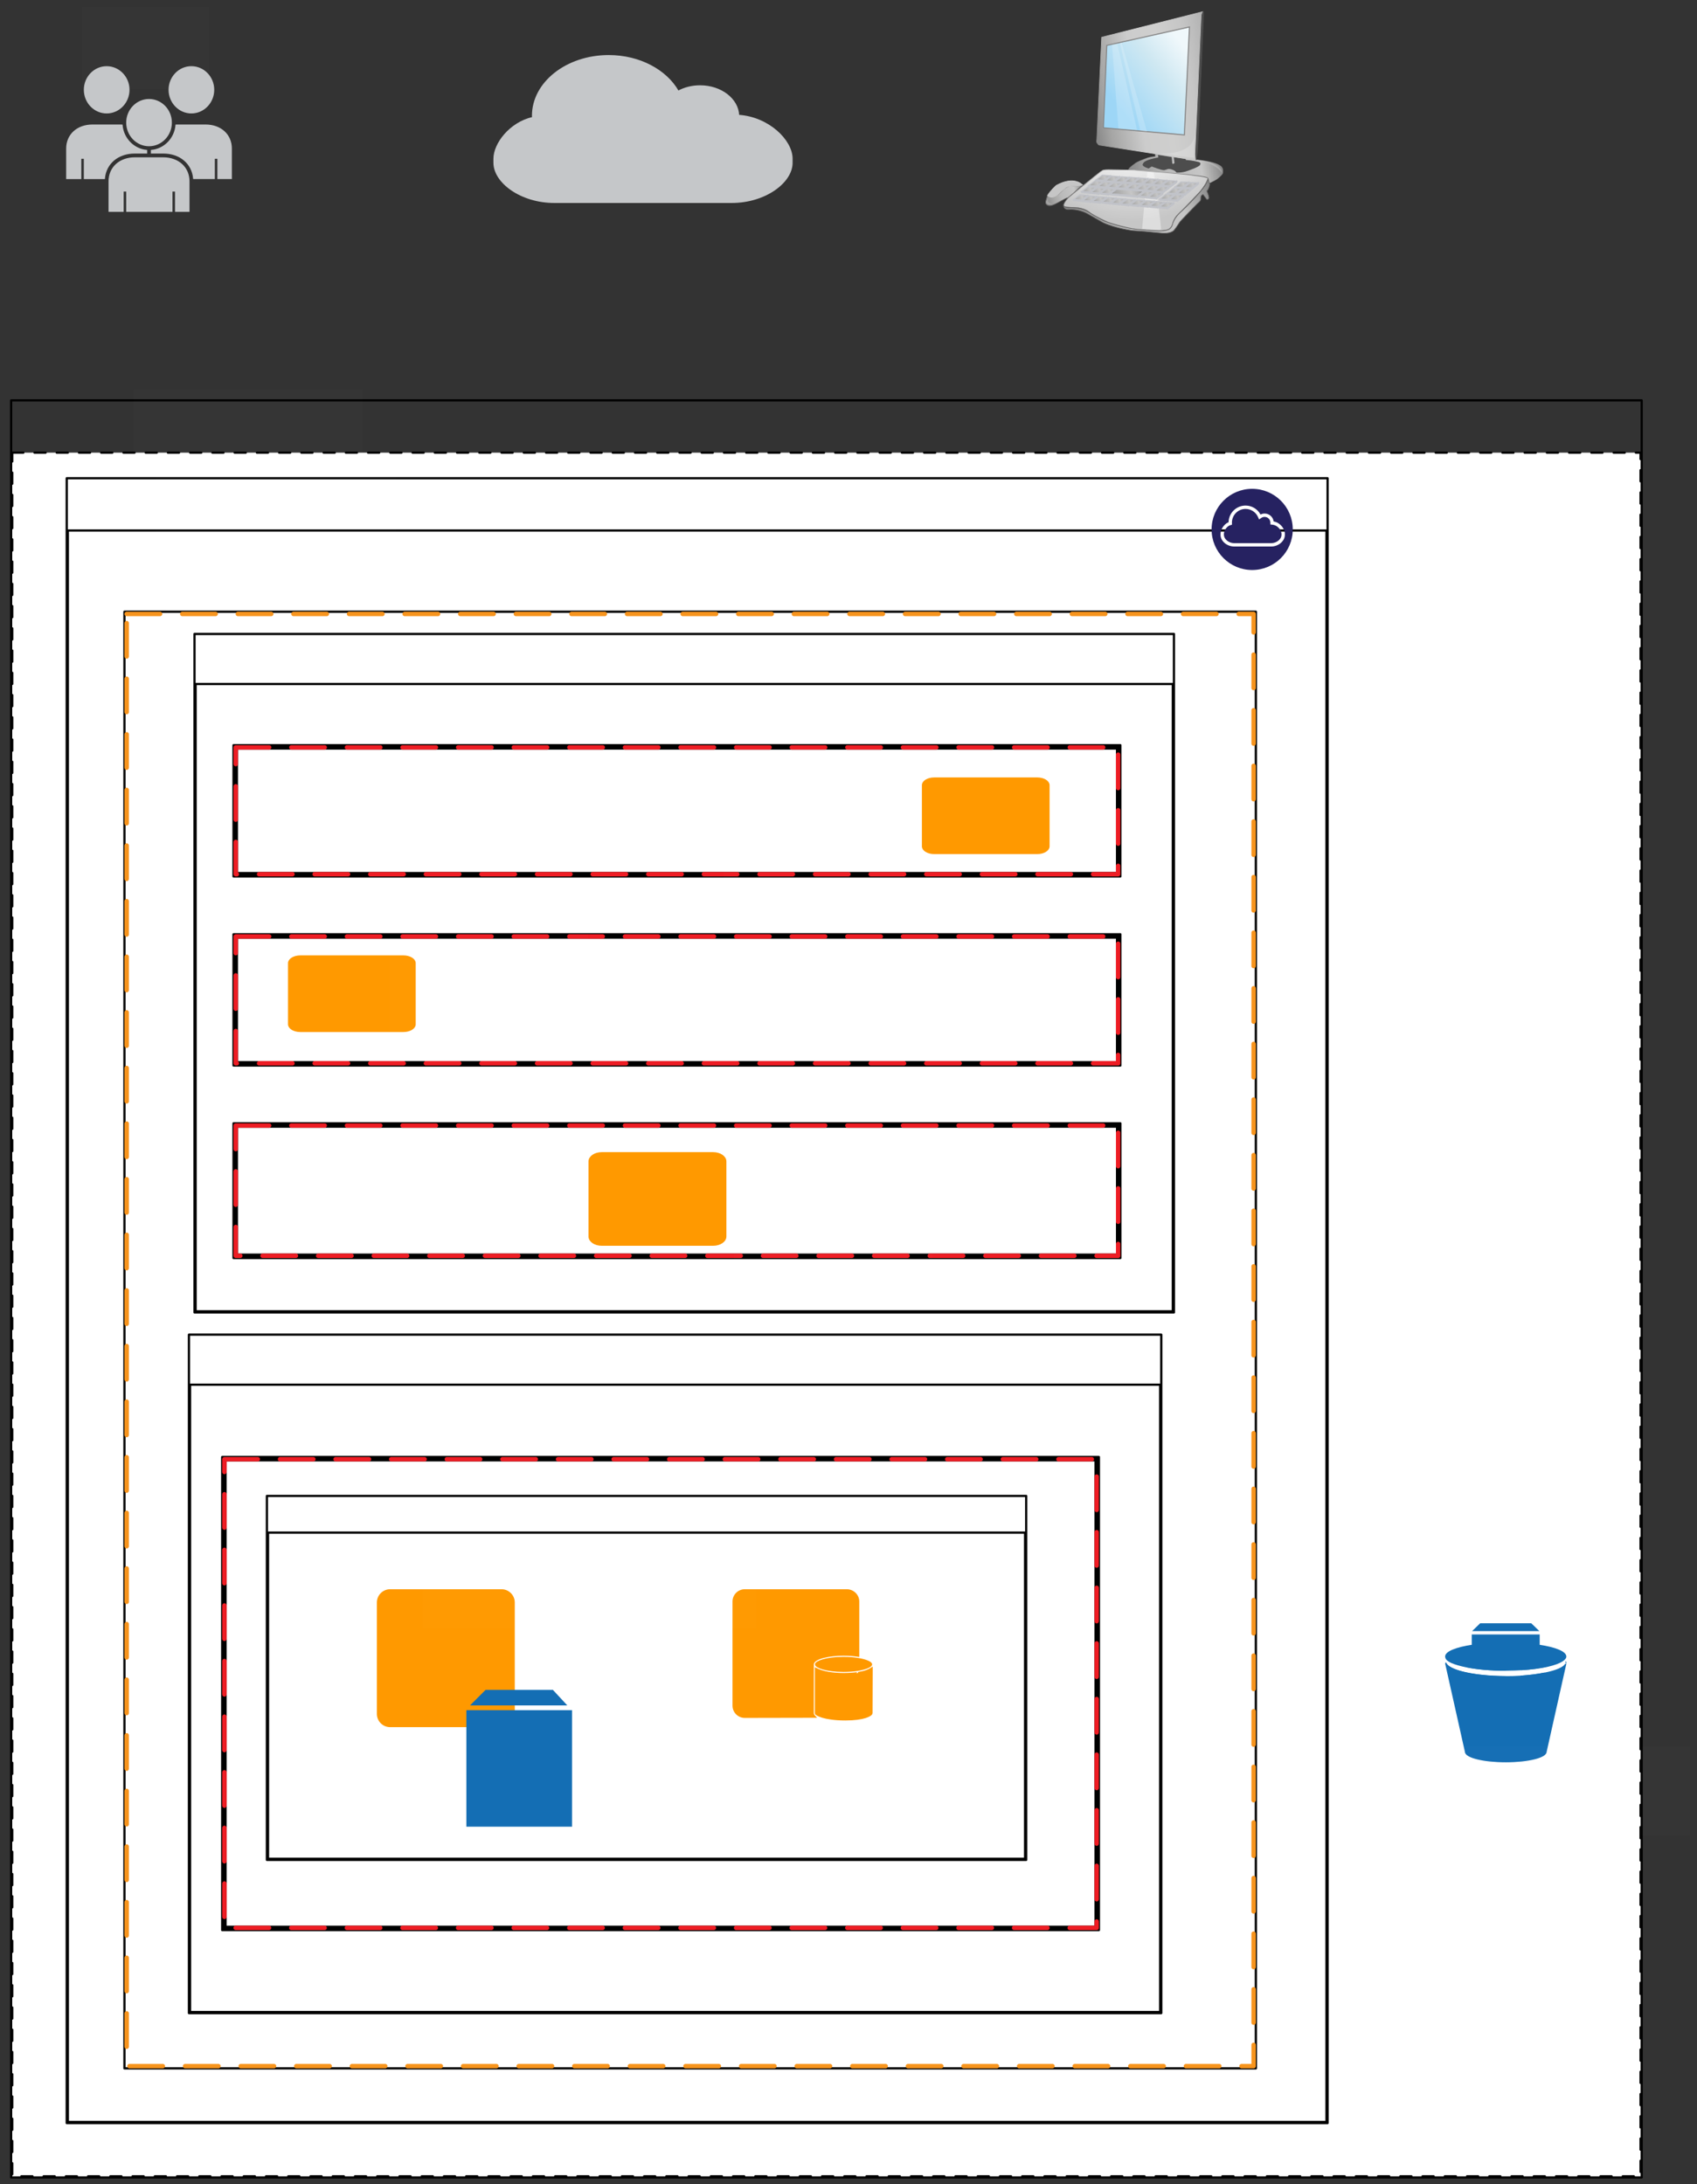 <svg xmlns="http://www.w3.org/2000/svg" xmlns:svg="http://www.w3.org/2000/svg" xmlns:xlink="http://www.w3.org/1999/xlink" version="1.0" viewBox="125 240 763 981.867"><rect x="125" y="240" width="763" height="981.867" fill="#333333" stroke="none"/><defs><style type="text/css">
        @font-face {
            font-family: 'lt_bold';
            src: url('undefined/assets/fonts/lato/lt-bold-webfont.woff2') format('woff2'),
                url('undefined/assets/fonts/lato/lt-bold-webfont.woff') format('woff');
            font-weight: normal;
            font-style: normal;
        }
        @font-face {
            font-family: 'lt_bold_italic';
            src: url('undefined/assets/fonts/lato/lt-bolditalic-webfont.woff2') format('woff2'),
                url('undefined/assets/fonts/lato/lt-bolditalic-webfont.woff') format('woff');
            font-weight: normal;
            font-style: normal;
        }
        @font-face {
            font-family: 'lt_italic';
            src: url('undefined/assets/fonts/lato/lt-italic-webfont.woff2') format('woff2'),
                url('undefined/assets/fonts/lato/lt-italic-webfont.woff') format('woff');
            font-weight: normal;
            font-style: normal;
        }
        @font-face {
            font-family: 'lt_regular';
            src: url('undefined/assets/fonts/lato/lt-regular-webfont.woff2') format('woff2'),
                url('undefined/assets/fonts/lato/lt-regular-webfont.woff') format('woff');
            font-weight: normal;
            font-style: normal;
        }
        @font-face {
            font-family: 'lt-hairline';
            src: url('undefined/assets/fonts/embed/lt-hairline-webfont.woff2') format('woff2'),
                url('undefined/assets/fonts/embed/lt-hairline-webfont.woff') format('woff');
            font-weight: normal;
            font-style: normal;
        }
        @font-face {
            font-family: 'lt-thinitalic';
            src: url('undefined/assets/fonts/embed/lt-thinitalic-webfont.woff2') format('woff2'),
                url('undefined/assets/fonts/embed/lt-thinitalic-webfont.woff') format('woff');
            font-weight: normal;
            font-style: normal;
        }
        @font-face {
            font-family: 'champagne';
            src: url('undefined/assets/fonts/embed/champagne-webfont.woff2') format('woff2'),
                url('undefined/assets/fonts/embed/champagne-webfont.woff') format('woff');
            font-weight: normal;
            font-style: normal;
        }
        @font-face {
            font-family: 'indie';
            src: url('undefined/assets/fonts/embed/indie-flower-webfont.woff2') format('woff2'),
                url('undefined/assets/fonts/embed/indie-flower-webfont.woff') format('woff');
            font-weight: normal;
            font-style: normal;
        }
        @font-face {
            font-family: 'bebas';
            src: url('undefined/assets/fonts/embed/bebasneue_regular-webfont.woff2') format('woff2'),
                url('undefined/assets/fonts/embed/bebasneue_regular-webfont.woff') format('woff');
            font-weight: normal;
            font-style: normal;
        }
        @font-face {
            font-family: 'bree';
            src: url('undefined/assets/fonts/embed/breeserif-regular-webfont.woff2') format('woff2'),
                url('undefined/assets/fonts/embed/breeserif-regular-webfont.woff') format('woff');
            font-weight: normal;
            font-style: normal;
        }
        @font-face {
            font-family: 'spartan';
            src: url('undefined/assets/fonts/embed/leaguespartan-bold-webfont.woff2') format('woff2'),
                url('undefined/assets/fonts/embed/leaguespartan-bold-webfont.woff') format('woff');
            font-weight: normal;
            font-style: normal;
        }
        @font-face {
            font-family: 'montserrat';
            src: url('undefined/assets/fonts/embed/montserrat-medium-webfont.woff2') format('woff2'),
                url('undefined/assets/fonts/embed/montserrat-medium-webfont.woff') format('woff');
            font-weight: normal;
            font-style: normal;
        }
        @font-face {
            font-family: 'open_sanscondensed';
            src: url('undefined/assets/fonts/embed/opensans-condlight-webfont.woff2') format('woff2'),
                url('undefined/assets/fonts/embed/opensans-condlight-webfont.woff') format('woff');
            font-weight: normal;
            font-style: normal;
        }
        @font-face {
            font-family: 'open_sansitalic';
            src: url('undefined/assets/fonts/embed/opensans-italic-webfont.woff2') format('woff2'),
                url('undefined/assets/fonts/embed/opensans-italic-webfont.woff') format('woff');
            font-weight: normal;
            font-style: normal;
        }
        @font-face {
            font-family: 'playfair';
            src: url('undefined/assets/fonts/embed/playfairdisplay-regular-webfont.woff2') format('woff2'),
                url('undefined/assets/fonts/embed/playfairdisplay-regular-webfont.woff') format('woff');
            font-weight: normal;
            font-style: normal;
        }
        @font-face {
            font-family: 'raleway';
            src: url('undefined/assets/fonts/embed/raleway-regular-webfont.woff2') format('woff2'),
                url('undefined/assets/fonts/embed/raleway-regular-webfont.woff') format('woff');
            font-weight: normal;
            font-style: normal;
        }
        @font-face {
            font-family: 'courier_prime';
            src: url('undefined/assets/fonts/embed/courier_prime-webfont.woff2') format('woff2'),
                url('undefined/assets/fonts/embed/courier_prime-webfont.woff') format('woff');
            font-weight: normal;
            font-style: normal;
        }
        p {
            margin: 0;
        }
        </style></defs><g id="7kmi3x7sta"><g transform="translate(130 420)"><path d="M 0,0 L 733.118,0 L 733.118,798.867 L 0,798.867 Z" fill="none" stroke="rgb(0, 0, 0)" stroke-width="1" stroke-linecap="round" stroke-linejoin="round"/><path d="M 0.5,23.5 L 732.618,23.5 L 732.618,798.367 L 0.5,798.367 Z" fill="rgb(255, 255, 255)" stroke="rgb(0, 0, 0)" stroke-width="1" stroke-linecap="round" stroke-linejoin="round" stroke-dasharray="5 5"/></g></g><g id="1vq1t4hlem"><g transform="translate(155 455)"><path d="M 0,0 L 566.912,0 L 566.912,739.431 L 0,739.431 Z" fill="none" stroke="rgb(0, 0, 0)" stroke-width="1" stroke-linecap="round" stroke-linejoin="round"/><path d="M 0.5,23.5 L 566.412,23.5 L 566.412,738.931 L 0.5,738.931 Z" fill="rgb(255, 255, 255)" stroke="rgb(0, 0, 0)" stroke-width="1" stroke-linecap="round" stroke-linejoin="round" stroke-dasharray="100 0"/></g></g><g id="d3wtn3jd0q"><g transform="translate(180.95 515)"><path d="M 0,0 L 508.707,0 L 508.707,654.852 L 0,654.852 Z" fill="none" stroke="rgb(0, 0, 0)" stroke-width="1" stroke-linecap="round" stroke-linejoin="round"/><path d="M 1,1 L 507.707,1 L 507.707,653.852 L 1,653.852 Z" fill="rgb(255, 255, 255)" stroke="rgb(247, 148, 29)" stroke-width="2" stroke-linecap="round" stroke-linejoin="round" stroke-dasharray="15 10"/></g></g><g id="19dondnlup"><g transform="translate(185 415)"><rect x="0" y="0" width="103" height="37" fill="rgba(255,255,255,0.01)" stroke="rgba(255,255,255,0.01)" stroke-width="NaN" stroke-linecap="round" stroke-linejoin="round"/></g></g><g id="zbf1v6i9rn"><g transform="translate(195 445)"><rect x="0" y="0" width="108" height="37" fill="rgba(255,255,255,0.01)" stroke="rgba(255,255,255,0.01)" stroke-width="NaN" stroke-linecap="round" stroke-linejoin="round"/></g></g><g id="2kthxk61p8"><g transform="translate(199.95 485)"><rect x="0" y="0" width="70" height="37" fill="rgba(255,255,255,0.01)" stroke="rgba(255,255,255,0.01)" stroke-width="NaN" stroke-linecap="round" stroke-linejoin="round"/></g></g><g id="93o2l1cpds"><g transform="translate(212.45 525)"><path d="M 0,0 L 440.373,0 L 440.373,305 L 0,305 Z" fill="none" stroke="rgb(0, 0, 0)" stroke-width="1" stroke-linecap="round" stroke-linejoin="round"/><path d="M 0.5,22.5 L 439.873,22.5 L 439.873,304.5 L 0.5,304.5 Z" fill="rgb(255, 255, 255)" stroke="rgb(0, 0, 0)" stroke-width="1" stroke-linecap="round" stroke-linejoin="round" stroke-dasharray="100 0"/></g></g><g id="2e0878bphe"><g transform="translate(209.95 840)"><path d="M 0,0 L 437.176,0 L 437.176,305 L 0,305 Z" fill="none" stroke="rgb(0, 0, 0)" stroke-width="1" stroke-linecap="round" stroke-linejoin="round"/><path d="M 0.5,22.5 L 436.676,22.5 L 436.676,304.5 L 0.5,304.5 Z" fill="rgb(255, 255, 255)" stroke="rgb(0, 0, 0)" stroke-width="1" stroke-linecap="round" stroke-linejoin="round" stroke-dasharray="100 0"/></g></g><g id="1ihw7rljmu"><g transform="translate(255 540)"><rect x="0" y="0" width="135.622" height="37" fill="rgba(255,255,255,0.01)" stroke="rgba(255,255,255,0.01)" stroke-width="NaN" stroke-linecap="round" stroke-linejoin="round"/></g></g><g id="bh97rhtjft"><g transform="translate(255 860)"><rect x="0" y="0" width="145.485" height="40.987" fill="rgba(255,255,255,0.01)" stroke="rgba(255,255,255,0.01)" stroke-width="NaN" stroke-linecap="round" stroke-linejoin="round"/></g></g><g id="1zulg95z0y"><g transform="translate(230 575)"><path d="M 0,0 L 398.74,0 L 398.74,59.008 L 0,59.008 Z" fill="none" stroke="rgb(0, 0, 0)" stroke-width="1" stroke-linecap="round" stroke-linejoin="round"/><path d="M 1,1 L 397.74,1 L 397.74,58.008 L 1,58.008 Z" fill="rgb(255, 255, 255)" stroke="rgb(0, 0, 0)" stroke-width="2" stroke-linecap="round" stroke-linejoin="round" stroke-dasharray="100 0"/><path d="M 1,1 L 397.74,1 L 397.74,58.008 L 1,58.008 Z" fill="none" stroke="rgb(238, 29, 36)" stroke-width="2" stroke-linecap="round" stroke-linejoin="round" stroke-dasharray="15 10"/></g></g><g id="6hwux42fhz"><g transform="translate(230 745)"><path d="M 0,0 L 398.749,0 L 398.749,60.549 L 0,60.549 Z" fill="none" stroke="rgb(0, 0, 0)" stroke-width="1" stroke-linecap="round" stroke-linejoin="round"/><path d="M 1,1 L 397.749,1 L 397.749,59.549 L 1,59.549 Z" fill="rgb(255, 255, 255)" stroke="rgb(0, 0, 0)" stroke-width="2" stroke-linecap="round" stroke-linejoin="round" stroke-dasharray="100 0"/><path d="M 1,1 L 397.749,1 L 397.749,59.549 L 1,59.549 Z" fill="none" stroke="rgb(238, 29, 36)" stroke-width="2" stroke-linecap="round" stroke-linejoin="round" stroke-dasharray="15 10"/></g></g><g id="hpcyeer25r"><g transform="translate(224.9 895)"><path d="M 0,0 L 394.187,0 L 394.187,212.683 L 0,212.683 Z" fill="none" stroke="rgb(0, 0, 0)" stroke-width="1" stroke-linecap="round" stroke-linejoin="round"/><path d="M 1,1 L 393.187,1 L 393.187,211.683 L 1,211.683 Z" fill="rgb(255, 255, 255)" stroke="rgb(0, 0, 0)" stroke-width="2" stroke-linecap="round" stroke-linejoin="round" stroke-dasharray="100 0"/><path d="M 1,1 L 393.187,1 L 393.187,211.683 L 1,211.683 Z" fill="none" stroke="rgb(238, 29, 36)" stroke-width="2" stroke-linecap="round" stroke-linejoin="round" stroke-dasharray="15 10"/></g></g><g id="27fgo2by1j"><g transform="translate(775 970)"><path d="M 33.661,23.55 C 37.744,23.293 41.453,22.804 44.556,22.145 C 41.17,22.839 37.299,23.304 33.661,23.55 Z" fill="rgb(20, 110, 180)" stroke="rgb(20, 110, 180)" stroke-width="0.5" stroke-dasharray=""/><path d="M 45.069,19.126 C 42.006,19.805 38.236,20.314 34.041,20.588 C 38.751,20.298 42.349,19.762 45.069,19.126 Z" fill="rgb(20, 110, 180)" stroke="rgb(20, 110, 180)" stroke-width="0.5" stroke-dasharray=""/><path d="M 26.856,20.819 C 20.24,20.819 14.196,20.253 9.567,19.319 C 13.954,20.259 19.829,20.86 26.856,20.819 Z" fill="rgb(20, 110, 180)" stroke="rgb(20, 110, 180)" stroke-width="0.5" stroke-dasharray=""/><path d="M 26.982,23.757 C 11.235,23.566 1.398,20.715 0.112,17.718 L 0.127,17.782 C 1.597,21.148 13.058,23.757 26.982,23.757 Z" fill="rgb(20, 110, 180)" stroke="rgb(20, 110, 180)" stroke-width="0.5" stroke-dasharray=""/><path d="M 0.089,17.672 C 0.104,17.708 0.11,17.745 0.126,17.782 L 0.111,17.718 C 0.105,17.704 0.095,17.688 0.089,17.672 Z" fill="rgb(20, 110, 180)" stroke="rgb(20, 110, 180)" stroke-width="0.5" stroke-dasharray=""/><path d="M 44.703,22.145 C 41.581,22.805 37.849,23.293 33.741,23.55 C 31.326,23.713 29.013,23.781 27.021,23.758 C 13.011,23.758 1.479,21.149 0,17.784 L 8.897,57.527 C 8.897,60.003 17.008,62 27.021,62 C 37.033,62 45.144,60.003 45.144,57.527 L 54,17.958 C 53.11,19.807 49.373,21.191 44.703,22.145 Z" fill="rgb(20, 110, 180)" stroke="rgb(20, 110, 180)" stroke-width="0.5" stroke-dasharray=""/><path d="M 0.06,17.583 C 0.037,17.516 0.016,17.448 0,17.379 C 0.015,17.449 0.038,17.517 0.06,17.583 Z" fill="rgb(20, 110, 180)" stroke="rgb(20, 110, 180)" stroke-width="0.5" stroke-dasharray=""/><path d="M 54,17.049 L 53.993,17.081 L 53.996,17.087 C 53.996,17.075 54,17.062 54,17.049 Z" fill="rgb(20, 110, 180)" stroke="rgb(20, 110, 180)" stroke-width="0.5" stroke-dasharray=""/><path d="M 54,14.71 C 54,12.594 49.24,10.729 42.017,9.633 L 42.017,5.021 L 41.521,5.028 L 41.521,5.028 L 12.483,5.028 L 12.483,5.028 L 11.986,5.021 L 11.986,9.634 C 4.758,10.73 0,12.595 0,14.711 C 0,14.873 0.036,15.032 0.09,15.19 L 0.09,15.19 C 0.457,16.772 3.565,18.124 9.294,19.321 C 14.034,20.255 20.224,20.821 26.999,20.821 C 29.711,20.806 32.149,20.722 34.358,20.59 C 38.653,20.316 42.512,19.806 45.651,19.128 C 52.63,17.532 53.716,15.708 53.94,15.101 L 53.94,15.101 C 53.977,14.97 54,14.841 54,14.71 Z" fill="rgb(20, 110, 180)" stroke="rgb(20, 110, 180)" stroke-width="0.5" stroke-dasharray=""/><path d="M 38.395,0 L 15.608,0 L 12.5,3.017 L 41.5,3.017 Z" fill="rgb(20, 110, 180)" stroke="rgb(20, 110, 180)" stroke-width="0.5" stroke-dasharray=""/></g></g><g id="2oa8rzfzg9"><g transform="translate(245 912.5)"><path d="M 0,0 L 341.397,0 L 341.397,163.631 L 0,163.631 Z" fill="none" stroke="rgb(0, 0, 0)" stroke-width="1" stroke-linecap="round" stroke-linejoin="round"/><path d="M 0.5,16.5 L 340.897,16.5 L 340.897,163.131 L 0.5,163.131 Z" fill="rgb(255, 255, 255)" stroke="rgb(0, 0, 0)" stroke-width="1" stroke-linecap="round" stroke-linejoin="round" stroke-dasharray="100 0"/></g></g><g id="2lby51v7k6"><g transform="translate(294.95 954.95)"><path d="M 61,55.554 C 61,58.549 58.549,61 55.554,61 L 5.446,61 C 2.451,61 0,58.549 0,55.554 L 0,5.446 C 0,2.451 2.451,0 5.446,0 L 55.554,0 C 58.549,0 61,2.451 61,5.446 L 61,55.554 Z" fill="rgb(255, 153, 0)" stroke="rgb(255, 153, 0)" stroke-width="1" stroke-dasharray=""/></g></g><g id="2liysq0jrl"><g transform="translate(454.85 954.95)"><path d="M 35.581,33.514 C 35.569,33.438 35.565,33.36 35.565,33.284 C 35.565,33.155 35.594,33.034 35.622,32.911 C 36.202,30.274 42.894,28.895 49.478,28.895 C 51.708,28.895 53.999,29.057 55.999,29.369 L 55.999,5.004 C 56,2.239 53.66,0 50.889,0 L 5.019,0 C 2.249,0 0,2.239 0,5.004 L 0,51.847 C 0,54.611 2.249,56.851 5.019,56.851 L 36.355,56.787 C 35.845,56.274 35.565,55.702 35.565,55.116 L 35.581,33.514 Z" fill="rgb(255, 153, 0)" stroke="rgb(255, 153, 0)" stroke-width="1" stroke-dasharray=""/><path d="M 56,37.202 L 56,37.198 C 56,37.256 55.264,37.3 54.918,37.344 C 54.74,37.367 54.547,37.393 54.366,37.414 C 54.044,37.451 53.705,37.478 53.38,37.506 C 53.172,37.524 52.958,37.543 52.745,37.558 C 52.329,37.586 51.906,37.61 51.476,37.626 C 51.408,37.629 51.335,37.631 51.266,37.633 C 50.775,37.651 50.273,37.66 49.751,37.664 C 49.646,37.665 49.495,37.669 49.388,37.669 C 44.442,37.67 40,36.889 37,35.384 L 37,55.213 C 37,55.67 38.354,56.269 40.002,56.805 C 42.226,57.458 45.679,58 50.214,58 C 58.516,58 61.974,56.129 61.974,55.127 L 62.041,35.204 C 60.749,36.045 59,36.761 56,37.202 Z" fill="rgb(255, 153, 0)" stroke="rgb(255, 153, 0)" stroke-width="1" stroke-dasharray=""/><path d="M 49.432,36.172 C 51.974,36.172 54.145,35.979 55.929,35.684 C 59.759,35.051 61.793,33.953 61.793,33.284 C 61.793,32.616 59.76,31.515 55.929,30.884 C 54.145,30.589 51.974,30.396 49.432,30.396 C 41.433,30.396 37.071,32.303 37.071,33.285 C 37.07,34.264 41.434,36.172 49.432,36.172 Z" fill="rgb(255, 153, 0)" stroke="rgb(255, 153, 0)" stroke-width="1" stroke-dasharray=""/></g></g><g id="288zbw1yxw"><g transform="translate(334.95 999.95)"><path d="M 0,9.131 L 47,9.131 L 47,61 L 0,61 Z" fill="rgb(20, 110, 180)" stroke="rgb(20, 110, 180)" stroke-width="0.5" stroke-dasharray=""/><path d="M 38.541,0 L 8.46,0 L 1.989,6.48 L 2.456,6.48 L 44.546,6.48 Z" fill="rgb(20, 110, 180)" stroke="rgb(20, 110, 180)" stroke-width="0.5" stroke-dasharray=""/></g></g><g id="2d46dfms39"><g transform="translate(670 460)"><path d="M 0,18 C 0,27.94 8.059,36 17.999,36 C 27.94,36 36,27.94 36,18 C 36,8.06 27.94,0 17.999,0 C 8.057,0 0,8.059 0,18 Z M 3.526,20.481 L 3.526,20.01 C 3.526,18.085 4.985,15.532 7.141,14.594 C 7.308,10.391 10.778,7.027 15.022,7.027 C 17.849,7.027 20.447,8.55 21.848,10.967 C 22.39,10.733 22.977,10.611 23.578,10.611 C 25.732,10.611 27.512,12.143 27.876,14.202 C 30.816,14.786 32.944,17.62 32.944,20.009 L 32.944,20.481 C 32.944,23.388 29.954,25.938 26.545,25.938 L 9.927,25.938 C 6.518,25.938 3.526,23.389 3.526,20.481 Z" fill="rgb(38, 34, 97)" stroke="rgb(38, 34, 97)" stroke-width="0.5" stroke-dasharray=""/><path d="M 22.246,13.038 L 21.004,13.896 L 20.385,12.518 C 19.437,10.404 17.333,9.039 15.023,9.039 C 13.452,9.039 11.979,9.654 10.87,10.768 C 9.758,11.888 9.146,13.383 9.148,14.965 L 9.171,16.062 L 8.246,16.33 C 6.746,16.766 5.537,18.699 5.537,20.012 L 5.537,20.484 C 5.537,22.078 7.454,23.931 9.927,23.931 L 26.546,23.931 C 29.019,23.931 30.936,22.077 30.936,20.484 L 30.936,20.012 C 30.936,18.407 29.16,16.295 27.085,16.119 L 25.971,16.025 L 25.936,14.908 C 25.895,13.628 24.859,12.624 23.579,12.624 C 23.1,12.621 22.64,12.765 22.246,13.038 Z" fill="rgb(38, 34, 97)" stroke="rgb(38, 34, 97)" stroke-width="0.5" stroke-dasharray=""/></g></g><g id="4ywf01lery"><g transform="translate(390.1 758.45)"><path d="M 61,37.428 C 61,39.446 58.549,41.097 55.554,41.097 L 5.446,41.097 C 2.451,41.097 0,39.446 0,37.428 L 0,3.669 C 0,1.651 2.451,0 5.446,0 L 55.554,0 C 58.549,0 61,1.651 61,3.669 L 61,37.428 Z" fill="rgb(255, 153, 0)" stroke="rgb(255, 153, 0)" stroke-width="1" stroke-dasharray=""/></g></g><g id="6yv3npqas4"><g transform="translate(540 590)"><path d="M 56.41,30.472 C 56.41,32.115 54.143,33.459 51.373,33.459 L 5.037,33.459 C 2.266,33.459 0,32.115 0,30.472 L 0,2.987 C 0,1.344 2.266,0 5.037,0 L 51.373,0 C 54.143,0 56.41,1.344 56.41,2.987 L 56.41,30.472 Z" fill="rgb(255, 153, 0)" stroke="rgb(255, 153, 0)" stroke-width="1" stroke-dasharray=""/></g></g><g id="149tbdi4bd"><g transform="translate(347.1 265)"><path d="M 17.366,27.842 C 17.355,27.577 17.317,27.321 17.317,27.057 C 17.317,12.11 32.652,0 51.575,0 C 65.507,0 77.471,6.579 82.832,16.006 C 85.628,14.488 89.011,13.593 92.66,13.593 C 102.061,13.593 109.707,19.496 110.005,26.867 C 123.511,27.776 134.019,38.13 134.019,46.379 L 134.019,48.161 C 134.019,57.029 121.878,66 106.915,66 L 27.102,66 C 12.139,66 0,57.029 0,48.161 L 0,46.379 C -0.002,39.547 7.217,30.162 17.366,27.842 Z" fill="rgb(197, 199, 201)" stroke="rgb(197, 199, 201)" stroke-width="0.5" stroke-dasharray=""/></g></g><g id="ixmrkqz0l3"><g transform="translate(155 270)"><path d="M 56.05,20.75 C 61.579,20.75 66.075,16.09 66.075,10.366 C 66.075,4.649 61.577,0 56.05,0 C 50.529,0 46.04,4.649 46.04,10.365 C 46.04,16.091 50.529,20.75 56.05,20.75 Z" fill="rgb(197, 199, 201)" stroke="rgb(197, 199, 201)" stroke-width="0.5" stroke-dasharray=""/><path d="M 62.398,26.22 L 49.698,26.22 C 49.513,26.22 49.338,26.236 49.157,26.241 C 48.636,32.279 43.957,37.098 38.094,37.635 L 38.094,38.778 L 43.351,38.778 C 50.999,38.778 56.467,43.435 57.08,50.25 L 66.348,50.25 L 66.348,41.127 L 67.987,41.127 L 67.987,50.25 L 74,50.25 L 74,36.774 C 74,30.561 69.231,26.22 62.398,26.22 Z" fill="rgb(197, 199, 201)" stroke="rgb(197, 199, 201)" stroke-width="0.5" stroke-dasharray=""/><path d="M 17.955,20.754 C 23.483,20.754 27.98,16.094 27.98,10.37 C 27.98,4.654 23.482,0.005 17.955,0.005 C 12.434,0.005 7.945,4.654 7.945,10.37 C 7.945,16.094 12.436,20.754 17.955,20.754 Z" fill="rgb(197, 199, 201)" stroke="rgb(197, 199, 201)" stroke-width="0.5" stroke-dasharray=""/><path d="M 30.651,38.777 L 35.909,38.777 L 35.909,37.634 C 30.055,37.096 25.383,32.28 24.863,26.243 C 24.675,26.237 24.495,26.221 24.305,26.221 L 11.605,26.221 C 4.771,26.222 0,30.563 0,36.779 L 0,50.252 L 6.305,50.252 L 6.305,41.129 L 7.944,41.129 L 7.944,50.252 L 16.924,50.252 C 17.529,43.435 23.002,38.777 30.651,38.777 Z" fill="rgb(197, 199, 201)" stroke="rgb(197, 199, 201)" stroke-width="0.5" stroke-dasharray=""/><path d="M 37.001,35.5 C 42.529,35.5 47.027,30.844 47.027,25.119 C 47.027,19.404 42.529,14.754 37.001,14.754 C 31.481,14.754 26.992,19.404 26.992,25.119 C 26.992,30.843 31.481,35.5 37.001,35.5 Z" fill="rgb(197, 199, 201)" stroke="rgb(197, 199, 201)" stroke-width="0.5" stroke-dasharray=""/><path d="M 43.352,40.971 L 30.652,40.971 C 23.819,40.971 19.048,45.314 19.048,51.531 L 19.048,65 L 25.352,65 L 25.352,55.879 L 26.99,55.879 L 26.99,65 L 47.301,65 L 47.301,55.879 L 48.939,55.879 L 48.939,65 L 54.958,65 L 54.958,51.527 C 54.957,45.313 50.185,40.971 43.352,40.971 Z" fill="rgb(197, 199, 201)" stroke="rgb(197, 199, 201)" stroke-width="0.5" stroke-dasharray=""/></g></g><g id="58f7adh9d9"><g transform="translate(162 243)"><rect x="0" y="0" width="57" height="37" fill="rgba(255,255,255,0.01)" stroke="rgba(255,255,255,0.01)" stroke-width="NaN" stroke-linecap="round" stroke-linejoin="round"/></g></g><g id="e45wd3c40m"><g transform="translate(735 1025)"><rect x="0" y="0" width="150" height="40.285" fill="rgba(255,255,255,0.01)" stroke="rgba(255,255,255,0.01)" stroke-width="NaN" stroke-linecap="round" stroke-linejoin="round"/></g></g><g id="905kdkjtmw"><g transform="translate(450 580.05)"><rect x="0" y="0" width="89.35" height="57.98" fill="rgba(255,255,255,0.01)" stroke="rgba(255,255,255,0.01)" stroke-width="NaN" stroke-linecap="round" stroke-linejoin="round"/></g></g><g id="1f2fb3tcwm"><g transform="translate(230 660)"><path d="M 0,0 L 398.74,0 L 398.74,59.008 L 0,59.008 Z" fill="none" stroke="rgb(0, 0, 0)" stroke-width="1" stroke-linecap="round" stroke-linejoin="round"/><path d="M 1,1 L 397.74,1 L 397.74,58.008 L 1,58.008 Z" fill="rgb(255, 255, 255)" stroke="rgb(0, 0, 0)" stroke-width="2" stroke-linecap="round" stroke-linejoin="round" stroke-dasharray="100 0"/><path d="M 1,1 L 397.74,1 L 397.74,58.008 L 1,58.008 Z" fill="none" stroke="rgb(238, 29, 36)" stroke-width="2" stroke-linecap="round" stroke-linejoin="round" stroke-dasharray="15 10"/></g></g><g id="e66r3nee4l"><g transform="translate(255 670)"><path d="M 56.41,30.472 C 56.41,32.115 54.143,33.459 51.373,33.459 L 5.037,33.459 C 2.266,33.459 0,32.115 0,30.472 L 0,2.987 C 0,1.344 2.266,0 5.037,0 L 51.373,0 C 54.143,0 56.41,1.344 56.41,2.987 L 56.41,30.472 Z" fill="rgb(255, 153, 0)" stroke="rgb(255, 153, 0)" stroke-width="1" stroke-dasharray=""/></g></g><g id="qfvi25o05k"><g transform="translate(300.05 660.05)"><rect x="0" y="0" width="89.35" height="57.98" fill="rgba(255,255,255,0.01)" stroke="rgba(255,255,255,0.01)" stroke-width="NaN" stroke-linecap="round" stroke-linejoin="round"/></g></g><g id="1pp4agums6"><g transform="translate(455.117 752.6)"><rect x="0" y="0" width="89.35" height="57.98" fill="rgba(255,255,255,0.01)" stroke="rgba(255,255,255,0.01)" stroke-width="NaN" stroke-linecap="round" stroke-linejoin="round"/></g></g><g id="1ovlnehq12"><g transform="translate(595 245)"><linearGradient id="7e852" x1="38.002" y1="75.318" x2="79.421" y2="68.199" gradientUnits="userSpaceOnUse"><stop offset="15.59%" stop-color="#646363"/><stop offset="44.09%" stop-color="#C6C6C6"/><stop offset="56.99%" stop-color="#A8A8A7"/><stop offset="100%" stop-color="#646363"/></linearGradient><linearGradient id="6640a" x1="38.169" y1="75.312" x2="79.28" y2="68.246" gradientUnits="userSpaceOnUse"><stop offset="0%" stop-color="#878787"/><stop offset="24.73%" stop-color="#A8A8A7"/><stop offset="43.01%" stop-color="#BABABA"/><stop offset="77.42%" stop-color="#C6C6C6"/><stop offset="82.26%" stop-color="#B9B9B8"/><stop offset="87.63%" stop-color="#AAAAAA"/><stop offset="100%" stop-color="#878787"/></linearGradient><linearGradient id="19071" x1="20.197" y1="42.036" x2="76.115" y2="32.425" gradientUnits="userSpaceOnUse"><stop offset="0%" stop-color="#878787"/><stop offset="12.37%" stop-color="#A5A5A4"/><stop offset="37.91%" stop-color="#CCCCCC"/><stop offset="60.44%" stop-color="#CFCFCE"/><stop offset="81.87%" stop-color="#C6C6C6"/><stop offset="100%" stop-color="#B2B2B2"/></linearGradient><linearGradient id="533d2" x1="20.058" y1="42.074" x2="76.424" y2="32.386" gradientUnits="userSpaceOnUse"><stop offset="0%" stop-color="#878787"/><stop offset="12.37%" stop-color="#A5A5A4"/><stop offset="37.91%" stop-color="#CCCCCC"/><stop offset="60.44%" stop-color="#CFCFCE"/><stop offset="81.87%" stop-color="#C6C6C6"/><stop offset="100%" stop-color="#B2B2B2"/></linearGradient><linearGradient id="e00e6" x1="30.262" y1="47.081" x2="68.043" y2="17.607" gradientUnits="userSpaceOnUse"><stop offset="9.34%" stop-color="#9DD6F6"/><stop offset="61.8%" stop-color="#CFE8F2"/><stop offset="92.86%" stop-color="#F0F8FB"/></linearGradient><linearGradient id="ea04c" x1="-0.211" y1="85.091" x2="17.24" y2="79.814" gradientUnits="userSpaceOnUse"><stop offset="0%" stop-color="#878787"/><stop offset="24.73%" stop-color="#A8A8A7"/><stop offset="43.01%" stop-color="#BABABA"/><stop offset="77.42%" stop-color="#C6C6C6"/><stop offset="82.26%" stop-color="#B9B9B8"/><stop offset="87.63%" stop-color="#AAAAAA"/><stop offset="100%" stop-color="#878787"/></linearGradient><radialGradient id="20311" cx="3.35" cy="3.35" r="6.701" fx="3.35" fy="3.35" fr="0" gradientUnits="userSpaceOnUse"><stop offset="0%" stop-color="#878787"/><stop offset="13.44%" stop-color="#A8A8A7"/><stop offset="61.29%" stop-color="#A8A8A7"/><stop offset="100%" stop-color="#646363"/></radialGradient><radialGradient id="610fc" cx="8.977" cy="8.977" r="17.953" fx="8.977" fy="8.977" fr="0" gradientUnits="userSpaceOnUse"><stop offset="0%" stop-color="#A8A8A7"/><stop offset="43.01%" stop-color="#FFFFFF"/><stop offset="70.43%" stop-color="#FFFFFF"/><stop offset="100%" stop-color="#C6C6C6"/></radialGradient><radialGradient id="a1b4f" cx="2.971" cy="2.971" r="5.942" fx="2.971" fy="2.971" fr="0" gradientUnits="userSpaceOnUse"><stop offset="0%" stop-color="#A8A8A7"/><stop offset="23.66%" stop-color="#FFFFFF"/><stop offset="50%" stop-color="#C6C6C6"/><stop offset="100%" stop-color="#C6C6C6"/></radialGradient><radialGradient id="d8b28" cx="39.219" cy="39.219" r="78.438" fx="39.219" fy="39.219" fr="0" gradientUnits="userSpaceOnUse"><stop offset="0%" stop-color="#A8A8A7"/><stop offset="23.66%" stop-color="#FFFFFF"/><stop offset="70.43%" stop-color="#C6C6C6"/><stop offset="100%" stop-color="#C6C6C6"/></radialGradient><linearGradient id="25c93" x1="10.051" y1="94.043" x2="73.205" y2="74.949" gradientUnits="userSpaceOnUse"><stop offset="0%" stop-color="#646363"/><stop offset="34.95%" stop-color="#B9B9B9"/><stop offset="51.08%" stop-color="#C8C8C8"/><stop offset="100%" stop-color="#646363"/></linearGradient><linearGradient id="5be06" x1="11.764" y1="99.465" x2="74.707" y2="80.434" gradientUnits="userSpaceOnUse"><stop offset="0%" stop-color="#878787"/><stop offset="24.73%" stop-color="#A8A8A7"/><stop offset="43.01%" stop-color="#BABABA"/><stop offset="77.42%" stop-color="#C6C6C6"/><stop offset="82.26%" stop-color="#B9B9B8"/><stop offset="87.63%" stop-color="#AAAAAA"/><stop offset="100%" stop-color="#878787"/></linearGradient><radialGradient id="e257a" cx="11.976" cy="11.976" r="23.953" fx="11.976" fy="11.976" fr="0" gradientUnits="userSpaceOnUse"><stop offset="0%" stop-color="#646363"/><stop offset="24.19%" stop-color="#818080"/><stop offset="86.02%" stop-color="#878787"/><stop offset="100%" stop-color="#646363"/></radialGradient><linearGradient id="f73e0" x1="58.163" y1="78.925" x2="64.554" y2="77.129" gradientUnits="userSpaceOnUse"><stop offset="0%" stop-color="#878787"/><stop offset="12.37%" stop-color="#A5A5A4"/><stop offset="61.83%" stop-color="#C6C6C6"/><stop offset="83.33%" stop-color="#B2B2B2"/><stop offset="100%" stop-color="#878787"/></linearGradient><linearGradient id="58fbb" x1="61.622" y1="78.737" x2="64.787" y2="77.848" gradientUnits="userSpaceOnUse"><stop offset="0%" stop-color="#878787"/><stop offset="12.37%" stop-color="#A5A5A4"/><stop offset="61.83%" stop-color="#C6C6C6"/><stop offset="83.33%" stop-color="#B2B2B2"/><stop offset="100%" stop-color="#878787"/></linearGradient><linearGradient id="66210" x1="58.383" y1="79.835" x2="61.711" y2="78.9" gradientUnits="userSpaceOnUse"><stop offset="0%" stop-color="#878787"/><stop offset="12.37%" stop-color="#A5A5A4"/><stop offset="61.83%" stop-color="#C6C6C6"/><stop offset="83.33%" stop-color="#B2B2B2"/><stop offset="100%" stop-color="#878787"/></linearGradient><linearGradient id="83016" x1="54.874" y1="81.681" x2="61.264" y2="79.885" gradientUnits="userSpaceOnUse"><stop offset="0%" stop-color="#878787"/><stop offset="12.37%" stop-color="#A5A5A4"/><stop offset="61.83%" stop-color="#C6C6C6"/><stop offset="83.33%" stop-color="#B2B2B2"/><stop offset="100%" stop-color="#878787"/></linearGradient><linearGradient id="025b3" x1="58.333" y1="81.492" x2="61.5" y2="80.602" gradientUnits="userSpaceOnUse"><stop offset="0%" stop-color="#878787"/><stop offset="12.37%" stop-color="#A5A5A4"/><stop offset="61.83%" stop-color="#C6C6C6"/><stop offset="83.33%" stop-color="#B2B2B2"/><stop offset="100%" stop-color="#878787"/></linearGradient><linearGradient id="56268" x1="55.095" y1="82.591" x2="58.422" y2="81.655" gradientUnits="userSpaceOnUse"><stop offset="0%" stop-color="#878787"/><stop offset="12.37%" stop-color="#A5A5A4"/><stop offset="61.83%" stop-color="#C6C6C6"/><stop offset="83.33%" stop-color="#B2B2B2"/><stop offset="100%" stop-color="#878787"/></linearGradient><linearGradient id="6c737" x1="62.401" y1="79.174" x2="68.792" y2="77.377" gradientUnits="userSpaceOnUse"><stop offset="0%" stop-color="#878787"/><stop offset="12.37%" stop-color="#A5A5A4"/><stop offset="61.83%" stop-color="#C6C6C6"/><stop offset="83.33%" stop-color="#B2B2B2"/><stop offset="100%" stop-color="#878787"/></linearGradient><linearGradient id="9caee" x1="65.86" y1="78.984" x2="69.025" y2="78.095" gradientUnits="userSpaceOnUse"><stop offset="0%" stop-color="#878787"/><stop offset="12.37%" stop-color="#A5A5A4"/><stop offset="61.83%" stop-color="#C6C6C6"/><stop offset="83.33%" stop-color="#B2B2B2"/><stop offset="100%" stop-color="#878787"/></linearGradient><linearGradient id="27f99" x1="62.62" y1="80.084" x2="65.95" y2="79.148" gradientUnits="userSpaceOnUse"><stop offset="0%" stop-color="#878787"/><stop offset="12.37%" stop-color="#A5A5A4"/><stop offset="61.83%" stop-color="#C6C6C6"/><stop offset="83.33%" stop-color="#B2B2B2"/><stop offset="100%" stop-color="#878787"/></linearGradient><linearGradient id="c88d9" x1="59.112" y1="81.929" x2="65.502" y2="80.133" gradientUnits="userSpaceOnUse"><stop offset="0%" stop-color="#878787"/><stop offset="12.37%" stop-color="#A5A5A4"/><stop offset="61.83%" stop-color="#C6C6C6"/><stop offset="83.33%" stop-color="#B2B2B2"/><stop offset="100%" stop-color="#878787"/></linearGradient><linearGradient id="b5969" x1="62.571" y1="81.741" x2="65.738" y2="80.851" gradientUnits="userSpaceOnUse"><stop offset="0%" stop-color="#878787"/><stop offset="12.37%" stop-color="#A5A5A4"/><stop offset="61.83%" stop-color="#C6C6C6"/><stop offset="83.33%" stop-color="#B2B2B2"/><stop offset="100%" stop-color="#878787"/></linearGradient><linearGradient id="15f68" x1="59.333" y1="82.839" x2="62.661" y2="81.903" gradientUnits="userSpaceOnUse"><stop offset="0%" stop-color="#878787"/><stop offset="12.37%" stop-color="#A5A5A4"/><stop offset="61.83%" stop-color="#C6C6C6"/><stop offset="83.33%" stop-color="#B2B2B2"/><stop offset="100%" stop-color="#878787"/></linearGradient><linearGradient id="2abd0" x1="51.388" y1="84.397" x2="57.781" y2="82.6" gradientUnits="userSpaceOnUse"><stop offset="0%" stop-color="#878787"/><stop offset="12.37%" stop-color="#A5A5A4"/><stop offset="61.83%" stop-color="#C6C6C6"/><stop offset="83.33%" stop-color="#B2B2B2"/><stop offset="100%" stop-color="#878787"/></linearGradient><linearGradient id="6ed41" x1="54.847" y1="84.224" x2="58.019" y2="83.333" gradientUnits="userSpaceOnUse"><stop offset="0%" stop-color="#878787"/><stop offset="12.37%" stop-color="#A5A5A4"/><stop offset="61.83%" stop-color="#C6C6C6"/><stop offset="83.33%" stop-color="#B2B2B2"/><stop offset="100%" stop-color="#878787"/></linearGradient><linearGradient id="caa91" x1="51.608" y1="85.307" x2="54.934" y2="84.373" gradientUnits="userSpaceOnUse"><stop offset="0%" stop-color="#878787"/><stop offset="12.37%" stop-color="#A5A5A4"/><stop offset="61.83%" stop-color="#C6C6C6"/><stop offset="83.33%" stop-color="#B2B2B2"/><stop offset="100%" stop-color="#878787"/></linearGradient><linearGradient id="32c42" x1="55.731" y1="84.659" x2="62.121" y2="82.863" gradientUnits="userSpaceOnUse"><stop offset="0%" stop-color="#878787"/><stop offset="12.37%" stop-color="#A5A5A4"/><stop offset="61.83%" stop-color="#C6C6C6"/><stop offset="83.33%" stop-color="#B2B2B2"/><stop offset="100%" stop-color="#878787"/></linearGradient><linearGradient id="2e60b" x1="59.188" y1="84.482" x2="62.36" y2="83.591" gradientUnits="userSpaceOnUse"><stop offset="0%" stop-color="#878787"/><stop offset="12.37%" stop-color="#A5A5A4"/><stop offset="61.83%" stop-color="#C6C6C6"/><stop offset="83.33%" stop-color="#B2B2B2"/><stop offset="100%" stop-color="#878787"/></linearGradient><linearGradient id="c633c" x1="55.951" y1="85.568" x2="59.276" y2="84.633" gradientUnits="userSpaceOnUse"><stop offset="0%" stop-color="#878787"/><stop offset="12.37%" stop-color="#A5A5A4"/><stop offset="61.83%" stop-color="#C6C6C6"/><stop offset="83.33%" stop-color="#B2B2B2"/><stop offset="100%" stop-color="#878787"/></linearGradient><linearGradient id="e5b7d" x1="19.434" y1="78.45" x2="25.829" y2="76.652" gradientUnits="userSpaceOnUse"><stop offset="0%" stop-color="#878787"/><stop offset="12.37%" stop-color="#A5A5A4"/><stop offset="61.83%" stop-color="#C6C6C6"/><stop offset="83.33%" stop-color="#B2B2B2"/><stop offset="100%" stop-color="#878787"/></linearGradient><linearGradient id="7abb3" x1="22.846" y1="78.36" x2="26.089" y2="77.449" gradientUnits="userSpaceOnUse"><stop offset="0%" stop-color="#878787"/><stop offset="12.37%" stop-color="#A5A5A4"/><stop offset="61.83%" stop-color="#C6C6C6"/><stop offset="83.33%" stop-color="#B2B2B2"/><stop offset="100%" stop-color="#878787"/></linearGradient><linearGradient id="84ea9" x1="19.618" y1="79.299" x2="22.916" y2="78.372" gradientUnits="userSpaceOnUse"><stop offset="0%" stop-color="#878787"/><stop offset="12.37%" stop-color="#A5A5A4"/><stop offset="61.83%" stop-color="#C6C6C6"/><stop offset="83.33%" stop-color="#B2B2B2"/><stop offset="100%" stop-color="#878787"/></linearGradient><linearGradient id="59340" x1="23.568" y1="78.856" x2="29.964" y2="77.058" gradientUnits="userSpaceOnUse"><stop offset="0%" stop-color="#878787"/><stop offset="12.37%" stop-color="#A5A5A4"/><stop offset="61.83%" stop-color="#C6C6C6"/><stop offset="83.33%" stop-color="#B2B2B2"/><stop offset="100%" stop-color="#878787"/></linearGradient><linearGradient id="2d663" x1="26.98" y1="78.768" x2="30.223" y2="77.856" gradientUnits="userSpaceOnUse"><stop offset="0%" stop-color="#878787"/><stop offset="12.37%" stop-color="#A5A5A4"/><stop offset="61.83%" stop-color="#C6C6C6"/><stop offset="83.33%" stop-color="#B2B2B2"/><stop offset="100%" stop-color="#878787"/></linearGradient><linearGradient id="91d24" x1="23.754" y1="79.706" x2="27.051" y2="78.779" gradientUnits="userSpaceOnUse"><stop offset="0%" stop-color="#878787"/><stop offset="12.37%" stop-color="#A5A5A4"/><stop offset="61.83%" stop-color="#C6C6C6"/><stop offset="83.33%" stop-color="#B2B2B2"/><stop offset="100%" stop-color="#878787"/></linearGradient><linearGradient id="d96d3" x1="27.964" y1="79.172" x2="34.359" y2="77.374" gradientUnits="userSpaceOnUse"><stop offset="0%" stop-color="#878787"/><stop offset="12.37%" stop-color="#A5A5A4"/><stop offset="61.83%" stop-color="#C6C6C6"/><stop offset="83.33%" stop-color="#B2B2B2"/><stop offset="100%" stop-color="#878787"/></linearGradient><linearGradient id="96e8a" x1="31.377" y1="79.081" x2="34.619" y2="78.17" gradientUnits="userSpaceOnUse"><stop offset="0%" stop-color="#878787"/><stop offset="12.37%" stop-color="#A5A5A4"/><stop offset="61.83%" stop-color="#C6C6C6"/><stop offset="83.33%" stop-color="#B2B2B2"/><stop offset="100%" stop-color="#878787"/></linearGradient><linearGradient id="d1476" x1="28.151" y1="80.02" x2="31.448" y2="79.093" gradientUnits="userSpaceOnUse"><stop offset="0%" stop-color="#878787"/><stop offset="12.37%" stop-color="#A5A5A4"/><stop offset="61.83%" stop-color="#C6C6C6"/><stop offset="83.33%" stop-color="#B2B2B2"/><stop offset="100%" stop-color="#878787"/></linearGradient><linearGradient id="1acf1" x1="32.185" y1="79.443" x2="38.581" y2="77.645" gradientUnits="userSpaceOnUse"><stop offset="0%" stop-color="#878787"/><stop offset="12.37%" stop-color="#A5A5A4"/><stop offset="61.83%" stop-color="#C6C6C6"/><stop offset="83.33%" stop-color="#B2B2B2"/><stop offset="100%" stop-color="#878787"/></linearGradient><linearGradient id="72433" x1="35.596" y1="79.345" x2="38.839" y2="78.434" gradientUnits="userSpaceOnUse"><stop offset="0%" stop-color="#878787"/><stop offset="12.37%" stop-color="#A5A5A4"/><stop offset="61.83%" stop-color="#C6C6C6"/><stop offset="83.33%" stop-color="#B2B2B2"/><stop offset="100%" stop-color="#878787"/></linearGradient><linearGradient id="d79ec" x1="32.37" y1="80.289" x2="35.668" y2="79.362" gradientUnits="userSpaceOnUse"><stop offset="0%" stop-color="#878787"/><stop offset="12.37%" stop-color="#A5A5A4"/><stop offset="61.83%" stop-color="#C6C6C6"/><stop offset="83.33%" stop-color="#B2B2B2"/><stop offset="100%" stop-color="#878787"/></linearGradient><linearGradient id="708e3" x1="36.496" y1="79.818" x2="42.89" y2="78.02" gradientUnits="userSpaceOnUse"><stop offset="0%" stop-color="#878787"/><stop offset="12.37%" stop-color="#A5A5A4"/><stop offset="61.83%" stop-color="#C6C6C6"/><stop offset="83.33%" stop-color="#B2B2B2"/><stop offset="100%" stop-color="#878787"/></linearGradient><linearGradient id="e15de" x1="39.906" y1="79.72" x2="43.149" y2="78.809" gradientUnits="userSpaceOnUse"><stop offset="0%" stop-color="#878787"/><stop offset="12.37%" stop-color="#A5A5A4"/><stop offset="61.83%" stop-color="#C6C6C6"/><stop offset="83.33%" stop-color="#B2B2B2"/><stop offset="100%" stop-color="#878787"/></linearGradient><linearGradient id="f7021" x1="36.68" y1="80.663" x2="39.979" y2="79.736" gradientUnits="userSpaceOnUse"><stop offset="0%" stop-color="#878787"/><stop offset="12.37%" stop-color="#A5A5A4"/><stop offset="61.83%" stop-color="#C6C6C6"/><stop offset="83.33%" stop-color="#B2B2B2"/><stop offset="100%" stop-color="#878787"/></linearGradient><linearGradient id="173d4" x1="40.864" y1="80.153" x2="47.259" y2="78.356" gradientUnits="userSpaceOnUse"><stop offset="0%" stop-color="#878787"/><stop offset="12.37%" stop-color="#A5A5A4"/><stop offset="61.83%" stop-color="#C6C6C6"/><stop offset="83.33%" stop-color="#B2B2B2"/><stop offset="100%" stop-color="#878787"/></linearGradient><linearGradient id="2cd66" x1="44.275" y1="80.057" x2="47.517" y2="79.145" gradientUnits="userSpaceOnUse"><stop offset="0%" stop-color="#878787"/><stop offset="12.37%" stop-color="#A5A5A4"/><stop offset="61.83%" stop-color="#C6C6C6"/><stop offset="83.33%" stop-color="#B2B2B2"/><stop offset="100%" stop-color="#878787"/></linearGradient><linearGradient id="e9f07" x1="41.048" y1="81" x2="44.347" y2="80.073" gradientUnits="userSpaceOnUse"><stop offset="0%" stop-color="#878787"/><stop offset="12.37%" stop-color="#A5A5A4"/><stop offset="61.83%" stop-color="#C6C6C6"/><stop offset="83.33%" stop-color="#B2B2B2"/><stop offset="100%" stop-color="#878787"/></linearGradient><linearGradient id="f8c23" x1="45.054" y1="80.463" x2="51.45" y2="78.665" gradientUnits="userSpaceOnUse"><stop offset="0%" stop-color="#878787"/><stop offset="12.37%" stop-color="#A5A5A4"/><stop offset="61.83%" stop-color="#C6C6C6"/><stop offset="83.33%" stop-color="#B2B2B2"/><stop offset="100%" stop-color="#878787"/></linearGradient><linearGradient id="3f47a" x1="48.466" y1="80.366" x2="51.708" y2="79.454" gradientUnits="userSpaceOnUse"><stop offset="0%" stop-color="#878787"/><stop offset="12.37%" stop-color="#A5A5A4"/><stop offset="61.83%" stop-color="#C6C6C6"/><stop offset="83.33%" stop-color="#B2B2B2"/><stop offset="100%" stop-color="#878787"/></linearGradient><linearGradient id="90c28" x1="45.239" y1="81.308" x2="48.538" y2="80.381" gradientUnits="userSpaceOnUse"><stop offset="0%" stop-color="#878787"/><stop offset="12.37%" stop-color="#A5A5A4"/><stop offset="61.83%" stop-color="#C6C6C6"/><stop offset="83.33%" stop-color="#B2B2B2"/><stop offset="100%" stop-color="#878787"/></linearGradient><linearGradient id="cb53a" x1="49.219" y1="80.891" x2="55.615" y2="79.093" gradientUnits="userSpaceOnUse"><stop offset="0%" stop-color="#878787"/><stop offset="12.37%" stop-color="#A5A5A4"/><stop offset="61.83%" stop-color="#C6C6C6"/><stop offset="83.33%" stop-color="#B2B2B2"/><stop offset="100%" stop-color="#878787"/></linearGradient><linearGradient id="643a7" x1="52.634" y1="80.788" x2="55.871" y2="79.878" gradientUnits="userSpaceOnUse"><stop offset="0%" stop-color="#878787"/><stop offset="12.37%" stop-color="#A5A5A4"/><stop offset="61.83%" stop-color="#C6C6C6"/><stop offset="83.33%" stop-color="#B2B2B2"/><stop offset="100%" stop-color="#878787"/></linearGradient><linearGradient id="2cc24" x1="49.406" y1="81.742" x2="52.707" y2="80.814" gradientUnits="userSpaceOnUse"><stop offset="0%" stop-color="#878787"/><stop offset="12.37%" stop-color="#A5A5A4"/><stop offset="61.83%" stop-color="#C6C6C6"/><stop offset="83.33%" stop-color="#B2B2B2"/><stop offset="100%" stop-color="#878787"/></linearGradient><linearGradient id="3ba48" x1="22.786" y1="75.87" x2="29.182" y2="74.072" gradientUnits="userSpaceOnUse"><stop offset="0%" stop-color="#878787"/><stop offset="12.37%" stop-color="#A5A5A4"/><stop offset="61.83%" stop-color="#C6C6C6"/><stop offset="83.33%" stop-color="#B2B2B2"/><stop offset="100%" stop-color="#878787"/></linearGradient><linearGradient id="02011" x1="26.198" y1="75.779" x2="29.44" y2="74.868" gradientUnits="userSpaceOnUse"><stop offset="0%" stop-color="#878787"/><stop offset="12.37%" stop-color="#A5A5A4"/><stop offset="61.83%" stop-color="#C6C6C6"/><stop offset="83.33%" stop-color="#B2B2B2"/><stop offset="100%" stop-color="#878787"/></linearGradient><linearGradient id="7b3d5" x1="22.971" y1="76.718" x2="26.269" y2="75.792" gradientUnits="userSpaceOnUse"><stop offset="0%" stop-color="#878787"/><stop offset="12.37%" stop-color="#A5A5A4"/><stop offset="61.83%" stop-color="#C6C6C6"/><stop offset="83.33%" stop-color="#B2B2B2"/><stop offset="100%" stop-color="#878787"/></linearGradient><linearGradient id="1e95f" x1="26.92" y1="76.275" x2="33.316" y2="74.477" gradientUnits="userSpaceOnUse"><stop offset="0%" stop-color="#878787"/><stop offset="12.37%" stop-color="#A5A5A4"/><stop offset="61.83%" stop-color="#C6C6C6"/><stop offset="83.33%" stop-color="#B2B2B2"/><stop offset="100%" stop-color="#878787"/></linearGradient><linearGradient id="0955b" x1="30.333" y1="76.186" x2="33.576" y2="75.274" gradientUnits="userSpaceOnUse"><stop offset="0%" stop-color="#878787"/><stop offset="12.37%" stop-color="#A5A5A4"/><stop offset="61.83%" stop-color="#C6C6C6"/><stop offset="83.33%" stop-color="#B2B2B2"/><stop offset="100%" stop-color="#878787"/></linearGradient><linearGradient id="1ca5a" x1="27.106" y1="77.124" x2="30.404" y2="76.197" gradientUnits="userSpaceOnUse"><stop offset="0%" stop-color="#878787"/><stop offset="12.37%" stop-color="#A5A5A4"/><stop offset="61.83%" stop-color="#C6C6C6"/><stop offset="83.33%" stop-color="#B2B2B2"/><stop offset="100%" stop-color="#878787"/></linearGradient><linearGradient id="69d6d" x1="31.317" y1="76.59" x2="37.711" y2="74.793" gradientUnits="userSpaceOnUse"><stop offset="0%" stop-color="#878787"/><stop offset="12.37%" stop-color="#A5A5A4"/><stop offset="61.83%" stop-color="#C6C6C6"/><stop offset="83.33%" stop-color="#B2B2B2"/><stop offset="100%" stop-color="#878787"/></linearGradient><linearGradient id="08f2a" x1="34.728" y1="76.5" x2="37.971" y2="75.588" gradientUnits="userSpaceOnUse"><stop offset="0%" stop-color="#878787"/><stop offset="12.37%" stop-color="#A5A5A4"/><stop offset="61.83%" stop-color="#C6C6C6"/><stop offset="83.33%" stop-color="#B2B2B2"/><stop offset="100%" stop-color="#878787"/></linearGradient><linearGradient id="7c106" x1="31.503" y1="77.441" x2="34.8" y2="76.514" gradientUnits="userSpaceOnUse"><stop offset="0%" stop-color="#878787"/><stop offset="12.37%" stop-color="#A5A5A4"/><stop offset="61.83%" stop-color="#C6C6C6"/><stop offset="83.33%" stop-color="#B2B2B2"/><stop offset="100%" stop-color="#878787"/></linearGradient><linearGradient id="c7abd" x1="35.537" y1="76.862" x2="41.934" y2="75.064" gradientUnits="userSpaceOnUse"><stop offset="0%" stop-color="#878787"/><stop offset="12.37%" stop-color="#A5A5A4"/><stop offset="61.83%" stop-color="#C6C6C6"/><stop offset="83.33%" stop-color="#B2B2B2"/><stop offset="100%" stop-color="#878787"/></linearGradient><linearGradient id="5352f" x1="38.949" y1="76.764" x2="42.19" y2="75.853" gradientUnits="userSpaceOnUse"><stop offset="0%" stop-color="#878787"/><stop offset="12.37%" stop-color="#A5A5A4"/><stop offset="61.83%" stop-color="#C6C6C6"/><stop offset="83.33%" stop-color="#B2B2B2"/><stop offset="100%" stop-color="#878787"/></linearGradient><linearGradient id="df4a5" x1="35.722" y1="77.707" x2="39.021" y2="76.78" gradientUnits="userSpaceOnUse"><stop offset="0%" stop-color="#878787"/><stop offset="12.37%" stop-color="#A5A5A4"/><stop offset="61.83%" stop-color="#C6C6C6"/><stop offset="83.33%" stop-color="#B2B2B2"/><stop offset="100%" stop-color="#878787"/></linearGradient><linearGradient id="d4a96" x1="39.757" y1="77.184" x2="46.153" y2="75.386" gradientUnits="userSpaceOnUse"><stop offset="0%" stop-color="#878787"/><stop offset="12.37%" stop-color="#A5A5A4"/><stop offset="61.83%" stop-color="#C6C6C6"/><stop offset="83.33%" stop-color="#B2B2B2"/><stop offset="100%" stop-color="#878787"/></linearGradient><linearGradient id="7289d" x1="43.169" y1="77.087" x2="46.412" y2="76.175" gradientUnits="userSpaceOnUse"><stop offset="0%" stop-color="#878787"/><stop offset="12.37%" stop-color="#A5A5A4"/><stop offset="61.83%" stop-color="#C6C6C6"/><stop offset="83.33%" stop-color="#B2B2B2"/><stop offset="100%" stop-color="#878787"/></linearGradient><linearGradient id="25b62" x1="39.942" y1="78.03" x2="43.24" y2="77.102" gradientUnits="userSpaceOnUse"><stop offset="0%" stop-color="#878787"/><stop offset="12.37%" stop-color="#A5A5A4"/><stop offset="61.83%" stop-color="#C6C6C6"/><stop offset="83.33%" stop-color="#B2B2B2"/><stop offset="100%" stop-color="#878787"/></linearGradient><linearGradient id="b2925" x1="44.126" y1="77.52" x2="50.521" y2="75.722" gradientUnits="userSpaceOnUse"><stop offset="0%" stop-color="#878787"/><stop offset="12.37%" stop-color="#A5A5A4"/><stop offset="61.83%" stop-color="#C6C6C6"/><stop offset="83.33%" stop-color="#B2B2B2"/><stop offset="100%" stop-color="#878787"/></linearGradient><linearGradient id="7da8c" x1="47.537" y1="77.422" x2="50.779" y2="76.511" gradientUnits="userSpaceOnUse"><stop offset="0%" stop-color="#878787"/><stop offset="12.37%" stop-color="#A5A5A4"/><stop offset="61.83%" stop-color="#C6C6C6"/><stop offset="83.33%" stop-color="#B2B2B2"/><stop offset="100%" stop-color="#878787"/></linearGradient><linearGradient id="51c45" x1="44.31" y1="78.366" x2="47.609" y2="77.439" gradientUnits="userSpaceOnUse"><stop offset="0%" stop-color="#878787"/><stop offset="12.37%" stop-color="#A5A5A4"/><stop offset="61.83%" stop-color="#C6C6C6"/><stop offset="83.33%" stop-color="#B2B2B2"/><stop offset="100%" stop-color="#878787"/></linearGradient><linearGradient id="61d9b" x1="48.266" y1="77.921" x2="54.661" y2="76.124" gradientUnits="userSpaceOnUse"><stop offset="0%" stop-color="#878787"/><stop offset="12.37%" stop-color="#A5A5A4"/><stop offset="61.83%" stop-color="#C6C6C6"/><stop offset="83.33%" stop-color="#B2B2B2"/><stop offset="100%" stop-color="#878787"/></linearGradient><linearGradient id="5b47d" x1="51.677" y1="77.824" x2="54.919" y2="76.913" gradientUnits="userSpaceOnUse"><stop offset="0%" stop-color="#878787"/><stop offset="12.37%" stop-color="#A5A5A4"/><stop offset="61.83%" stop-color="#C6C6C6"/><stop offset="83.33%" stop-color="#B2B2B2"/><stop offset="100%" stop-color="#878787"/></linearGradient><linearGradient id="3c04f" x1="48.45" y1="78.768" x2="51.749" y2="77.84" gradientUnits="userSpaceOnUse"><stop offset="0%" stop-color="#878787"/><stop offset="12.37%" stop-color="#A5A5A4"/><stop offset="61.83%" stop-color="#C6C6C6"/><stop offset="83.33%" stop-color="#B2B2B2"/><stop offset="100%" stop-color="#878787"/></linearGradient><linearGradient id="f7161" x1="52.618" y1="78.289" x2="59.014" y2="76.491" gradientUnits="userSpaceOnUse"><stop offset="0%" stop-color="#878787"/><stop offset="12.37%" stop-color="#A5A5A4"/><stop offset="61.83%" stop-color="#C6C6C6"/><stop offset="83.33%" stop-color="#B2B2B2"/><stop offset="100%" stop-color="#878787"/></linearGradient><linearGradient id="bd9b7" x1="56.033" y1="78.184" x2="59.269" y2="77.274" gradientUnits="userSpaceOnUse"><stop offset="0%" stop-color="#878787"/><stop offset="12.37%" stop-color="#A5A5A4"/><stop offset="61.83%" stop-color="#C6C6C6"/><stop offset="83.33%" stop-color="#B2B2B2"/><stop offset="100%" stop-color="#878787"/></linearGradient><linearGradient id="abcc5" x1="52.805" y1="79.138" x2="56.106" y2="78.21" gradientUnits="userSpaceOnUse"><stop offset="0%" stop-color="#878787"/><stop offset="12.37%" stop-color="#A5A5A4"/><stop offset="61.83%" stop-color="#C6C6C6"/><stop offset="83.33%" stop-color="#B2B2B2"/><stop offset="100%" stop-color="#878787"/></linearGradient><linearGradient id="0d2ce" x1="29.561" y1="83.602" x2="43.841" y2="79.588" gradientUnits="userSpaceOnUse"><stop offset="0%" stop-color="#878787"/><stop offset="12.37%" stop-color="#A5A5A4"/><stop offset="61.83%" stop-color="#C6C6C6"/><stop offset="83.33%" stop-color="#B2B2B2"/><stop offset="100%" stop-color="#878787"/></linearGradient><linearGradient id="d107b" x1="29.798" y1="84.459" x2="40.843" y2="81.354" gradientUnits="userSpaceOnUse"><stop offset="0%" stop-color="#878787"/><stop offset="12.37%" stop-color="#A5A5A4"/><stop offset="61.83%" stop-color="#C6C6C6"/><stop offset="83.33%" stop-color="#B2B2B2"/><stop offset="100%" stop-color="#878787"/></linearGradient><linearGradient id="9ec78" x1="41.24" y1="82.78" x2="44.482" y2="81.869" gradientUnits="userSpaceOnUse"><stop offset="0%" stop-color="#878787"/><stop offset="12.37%" stop-color="#A5A5A4"/><stop offset="61.83%" stop-color="#C6C6C6"/><stop offset="83.33%" stop-color="#B2B2B2"/><stop offset="100%" stop-color="#878787"/></linearGradient><linearGradient id="236e1" x1="16.309" y1="81.121" x2="22.705" y2="79.323" gradientUnits="userSpaceOnUse"><stop offset="0%" stop-color="#878787"/><stop offset="12.37%" stop-color="#A5A5A4"/><stop offset="61.83%" stop-color="#C6C6C6"/><stop offset="83.33%" stop-color="#B2B2B2"/><stop offset="100%" stop-color="#878787"/></linearGradient><linearGradient id="da536" x1="19.721" y1="81.032" x2="22.964" y2="80.121" gradientUnits="userSpaceOnUse"><stop offset="0%" stop-color="#878787"/><stop offset="12.37%" stop-color="#A5A5A4"/><stop offset="61.83%" stop-color="#C6C6C6"/><stop offset="83.33%" stop-color="#B2B2B2"/><stop offset="100%" stop-color="#878787"/></linearGradient><linearGradient id="c0ea6" x1="16.494" y1="81.97" x2="19.792" y2="81.043" gradientUnits="userSpaceOnUse"><stop offset="0%" stop-color="#878787"/><stop offset="12.37%" stop-color="#A5A5A4"/><stop offset="61.83%" stop-color="#C6C6C6"/><stop offset="83.33%" stop-color="#B2B2B2"/><stop offset="100%" stop-color="#878787"/></linearGradient><linearGradient id="5efa6" x1="20.444" y1="81.527" x2="26.84" y2="79.729" gradientUnits="userSpaceOnUse"><stop offset="0%" stop-color="#878787"/><stop offset="12.37%" stop-color="#A5A5A4"/><stop offset="61.83%" stop-color="#C6C6C6"/><stop offset="83.33%" stop-color="#B2B2B2"/><stop offset="100%" stop-color="#878787"/></linearGradient><linearGradient id="bcf36" x1="23.856" y1="81.438" x2="27.099" y2="80.527" gradientUnits="userSpaceOnUse"><stop offset="0%" stop-color="#878787"/><stop offset="12.37%" stop-color="#A5A5A4"/><stop offset="61.83%" stop-color="#C6C6C6"/><stop offset="83.33%" stop-color="#B2B2B2"/><stop offset="100%" stop-color="#878787"/></linearGradient><linearGradient id="f3c42" x1="20.629" y1="82.377" x2="23.927" y2="81.45" gradientUnits="userSpaceOnUse"><stop offset="0%" stop-color="#878787"/><stop offset="12.37%" stop-color="#A5A5A4"/><stop offset="61.83%" stop-color="#C6C6C6"/><stop offset="83.33%" stop-color="#B2B2B2"/><stop offset="100%" stop-color="#878787"/></linearGradient><linearGradient id="a8ed9" x1="24.84" y1="81.843" x2="31.235" y2="80.046" gradientUnits="userSpaceOnUse"><stop offset="0%" stop-color="#878787"/><stop offset="12.37%" stop-color="#A5A5A4"/><stop offset="61.83%" stop-color="#C6C6C6"/><stop offset="83.33%" stop-color="#B2B2B2"/><stop offset="100%" stop-color="#878787"/></linearGradient><linearGradient id="15b48" x1="28.252" y1="81.753" x2="31.494" y2="80.841" gradientUnits="userSpaceOnUse"><stop offset="0%" stop-color="#878787"/><stop offset="12.37%" stop-color="#A5A5A4"/><stop offset="61.83%" stop-color="#C6C6C6"/><stop offset="83.33%" stop-color="#B2B2B2"/><stop offset="100%" stop-color="#878787"/></linearGradient><linearGradient id="54dbb" x1="25.025" y1="82.692" x2="28.323" y2="81.765" gradientUnits="userSpaceOnUse"><stop offset="0%" stop-color="#878787"/><stop offset="12.37%" stop-color="#A5A5A4"/><stop offset="61.83%" stop-color="#C6C6C6"/><stop offset="83.33%" stop-color="#B2B2B2"/><stop offset="100%" stop-color="#878787"/></linearGradient><linearGradient id="ea952" x1="42.144" y1="83.176" x2="48.54" y2="81.379" gradientUnits="userSpaceOnUse"><stop offset="0%" stop-color="#878787"/><stop offset="12.37%" stop-color="#A5A5A4"/><stop offset="61.83%" stop-color="#C6C6C6"/><stop offset="83.33%" stop-color="#B2B2B2"/><stop offset="100%" stop-color="#878787"/></linearGradient><linearGradient id="c377b" x1="45.556" y1="83.08" x2="48.797" y2="82.169" gradientUnits="userSpaceOnUse"><stop offset="0%" stop-color="#878787"/><stop offset="12.37%" stop-color="#A5A5A4"/><stop offset="61.83%" stop-color="#C6C6C6"/><stop offset="83.33%" stop-color="#B2B2B2"/><stop offset="100%" stop-color="#878787"/></linearGradient><linearGradient id="809f7" x1="42.328" y1="84.022" x2="45.628" y2="83.095" gradientUnits="userSpaceOnUse"><stop offset="0%" stop-color="#878787"/><stop offset="12.37%" stop-color="#A5A5A4"/><stop offset="61.83%" stop-color="#C6C6C6"/><stop offset="83.33%" stop-color="#B2B2B2"/><stop offset="100%" stop-color="#878787"/></linearGradient><linearGradient id="db188" x1="46.31" y1="83.605" x2="52.705" y2="81.808" gradientUnits="userSpaceOnUse"><stop offset="0%" stop-color="#878787"/><stop offset="12.37%" stop-color="#A5A5A4"/><stop offset="61.83%" stop-color="#C6C6C6"/><stop offset="83.33%" stop-color="#B2B2B2"/><stop offset="100%" stop-color="#878787"/></linearGradient><linearGradient id="35a4e" x1="49.723" y1="83.502" x2="52.961" y2="82.592" gradientUnits="userSpaceOnUse"><stop offset="0%" stop-color="#878787"/><stop offset="12.37%" stop-color="#A5A5A4"/><stop offset="61.83%" stop-color="#C6C6C6"/><stop offset="83.33%" stop-color="#B2B2B2"/><stop offset="100%" stop-color="#878787"/></linearGradient><linearGradient id="8adab" x1="46.497" y1="84.456" x2="49.798" y2="83.528" gradientUnits="userSpaceOnUse"><stop offset="0%" stop-color="#878787"/><stop offset="12.37%" stop-color="#A5A5A4"/><stop offset="61.83%" stop-color="#C6C6C6"/><stop offset="83.33%" stop-color="#B2B2B2"/><stop offset="100%" stop-color="#878787"/></linearGradient><linearGradient id="04f8f" x1="42.6" y1="87.326" x2="48.996" y2="85.528" gradientUnits="userSpaceOnUse"><stop offset="0%" stop-color="#878787"/><stop offset="12.37%" stop-color="#A5A5A4"/><stop offset="61.83%" stop-color="#C6C6C6"/><stop offset="83.33%" stop-color="#B2B2B2"/><stop offset="100%" stop-color="#878787"/></linearGradient><linearGradient id="04615" x1="46.011" y1="87.227" x2="49.253" y2="86.315" gradientUnits="userSpaceOnUse"><stop offset="0%" stop-color="#878787"/><stop offset="12.37%" stop-color="#A5A5A4"/><stop offset="61.83%" stop-color="#C6C6C6"/><stop offset="83.33%" stop-color="#B2B2B2"/><stop offset="100%" stop-color="#878787"/></linearGradient><linearGradient id="c81eb" x1="42.784" y1="88.17" x2="46.082" y2="87.243" gradientUnits="userSpaceOnUse"><stop offset="0%" stop-color="#878787"/><stop offset="12.37%" stop-color="#A5A5A4"/><stop offset="61.83%" stop-color="#C6C6C6"/><stop offset="83.33%" stop-color="#B2B2B2"/><stop offset="100%" stop-color="#878787"/></linearGradient><linearGradient id="d6a7e" x1="46.91" y1="87.7" x2="53.305" y2="85.903" gradientUnits="userSpaceOnUse"><stop offset="0%" stop-color="#878787"/><stop offset="12.37%" stop-color="#A5A5A4"/><stop offset="61.83%" stop-color="#C6C6C6"/><stop offset="83.33%" stop-color="#B2B2B2"/><stop offset="100%" stop-color="#878787"/></linearGradient><linearGradient id="bb718" x1="50.321" y1="87.603" x2="53.564" y2="86.691" gradientUnits="userSpaceOnUse"><stop offset="0%" stop-color="#878787"/><stop offset="12.37%" stop-color="#A5A5A4"/><stop offset="61.83%" stop-color="#C6C6C6"/><stop offset="83.33%" stop-color="#B2B2B2"/><stop offset="100%" stop-color="#878787"/></linearGradient><linearGradient id="3d38c" x1="47.094" y1="88.545" x2="50.393" y2="87.618" gradientUnits="userSpaceOnUse"><stop offset="0%" stop-color="#878787"/><stop offset="12.37%" stop-color="#A5A5A4"/><stop offset="61.83%" stop-color="#C6C6C6"/><stop offset="83.33%" stop-color="#B2B2B2"/><stop offset="100%" stop-color="#878787"/></linearGradient><linearGradient id="8dbcc" x1="51.278" y1="88.036" x2="57.673" y2="86.238" gradientUnits="userSpaceOnUse"><stop offset="0%" stop-color="#878787"/><stop offset="12.37%" stop-color="#A5A5A4"/><stop offset="61.83%" stop-color="#C6C6C6"/><stop offset="83.33%" stop-color="#B2B2B2"/><stop offset="100%" stop-color="#878787"/></linearGradient><linearGradient id="e9aec" x1="54.689" y1="87.939" x2="57.931" y2="87.028" gradientUnits="userSpaceOnUse"><stop offset="0%" stop-color="#878787"/><stop offset="12.37%" stop-color="#A5A5A4"/><stop offset="61.83%" stop-color="#C6C6C6"/><stop offset="83.33%" stop-color="#B2B2B2"/><stop offset="100%" stop-color="#878787"/></linearGradient><linearGradient id="c3dbd" x1="51.462" y1="88.883" x2="54.761" y2="87.955" gradientUnits="userSpaceOnUse"><stop offset="0%" stop-color="#878787"/><stop offset="12.37%" stop-color="#A5A5A4"/><stop offset="61.83%" stop-color="#C6C6C6"/><stop offset="83.33%" stop-color="#B2B2B2"/><stop offset="100%" stop-color="#878787"/></linearGradient><linearGradient id="b5fd1" x1="29.569" y1="86.29" x2="35.965" y2="84.492" gradientUnits="userSpaceOnUse"><stop offset="0%" stop-color="#878787"/><stop offset="12.37%" stop-color="#A5A5A4"/><stop offset="61.83%" stop-color="#C6C6C6"/><stop offset="83.33%" stop-color="#B2B2B2"/><stop offset="100%" stop-color="#878787"/></linearGradient><linearGradient id="ba983" x1="32.981" y1="86.191" x2="36.223" y2="85.28" gradientUnits="userSpaceOnUse"><stop offset="0%" stop-color="#878787"/><stop offset="12.37%" stop-color="#A5A5A4"/><stop offset="61.83%" stop-color="#C6C6C6"/><stop offset="83.33%" stop-color="#B2B2B2"/><stop offset="100%" stop-color="#878787"/></linearGradient><linearGradient id="63c29" x1="29.754" y1="87.135" x2="33.052" y2="86.208" gradientUnits="userSpaceOnUse"><stop offset="0%" stop-color="#878787"/><stop offset="12.37%" stop-color="#A5A5A4"/><stop offset="61.83%" stop-color="#C6C6C6"/><stop offset="83.33%" stop-color="#B2B2B2"/><stop offset="100%" stop-color="#878787"/></linearGradient><linearGradient id="f0e09" x1="33.881" y1="86.665" x2="40.275" y2="84.867" gradientUnits="userSpaceOnUse"><stop offset="0%" stop-color="#878787"/><stop offset="12.37%" stop-color="#A5A5A4"/><stop offset="61.83%" stop-color="#C6C6C6"/><stop offset="83.33%" stop-color="#B2B2B2"/><stop offset="100%" stop-color="#878787"/></linearGradient><linearGradient id="c534c" x1="37.29" y1="86.567" x2="40.534" y2="85.655" gradientUnits="userSpaceOnUse"><stop offset="0%" stop-color="#878787"/><stop offset="12.37%" stop-color="#A5A5A4"/><stop offset="61.83%" stop-color="#C6C6C6"/><stop offset="83.33%" stop-color="#B2B2B2"/><stop offset="100%" stop-color="#878787"/></linearGradient><linearGradient id="d8c4b" x1="34.064" y1="87.51" x2="37.362" y2="86.583" gradientUnits="userSpaceOnUse"><stop offset="0%" stop-color="#878787"/><stop offset="12.37%" stop-color="#A5A5A4"/><stop offset="61.83%" stop-color="#C6C6C6"/><stop offset="83.33%" stop-color="#B2B2B2"/><stop offset="100%" stop-color="#878787"/></linearGradient><linearGradient id="0985a" x1="38.248" y1="87" x2="44.643" y2="85.203" gradientUnits="userSpaceOnUse"><stop offset="0%" stop-color="#878787"/><stop offset="12.37%" stop-color="#A5A5A4"/><stop offset="61.83%" stop-color="#C6C6C6"/><stop offset="83.33%" stop-color="#B2B2B2"/><stop offset="100%" stop-color="#878787"/></linearGradient><linearGradient id="6ce93" x1="41.659" y1="86.903" x2="44.901" y2="85.992" gradientUnits="userSpaceOnUse"><stop offset="0%" stop-color="#878787"/><stop offset="12.37%" stop-color="#A5A5A4"/><stop offset="61.83%" stop-color="#C6C6C6"/><stop offset="83.33%" stop-color="#B2B2B2"/><stop offset="100%" stop-color="#878787"/></linearGradient><linearGradient id="5198a" x1="38.432" y1="87.847" x2="41.732" y2="86.919" gradientUnits="userSpaceOnUse"><stop offset="0%" stop-color="#878787"/><stop offset="12.37%" stop-color="#A5A5A4"/><stop offset="61.83%" stop-color="#C6C6C6"/><stop offset="83.33%" stop-color="#B2B2B2"/><stop offset="100%" stop-color="#878787"/></linearGradient><linearGradient id="3c06f" x1="16.701" y1="85.158" x2="23.098" y2="83.36" gradientUnits="userSpaceOnUse"><stop offset="0%" stop-color="#878787"/><stop offset="12.37%" stop-color="#A5A5A4"/><stop offset="61.83%" stop-color="#C6C6C6"/><stop offset="83.33%" stop-color="#B2B2B2"/><stop offset="100%" stop-color="#878787"/></linearGradient><linearGradient id="0424b" x1="20.112" y1="85.06" x2="23.355" y2="84.149" gradientUnits="userSpaceOnUse"><stop offset="0%" stop-color="#878787"/><stop offset="12.37%" stop-color="#A5A5A4"/><stop offset="61.83%" stop-color="#C6C6C6"/><stop offset="83.33%" stop-color="#B2B2B2"/><stop offset="100%" stop-color="#878787"/></linearGradient><linearGradient id="e1f79" x1="16.885" y1="86.004" x2="20.185" y2="85.076" gradientUnits="userSpaceOnUse"><stop offset="0%" stop-color="#878787"/><stop offset="12.37%" stop-color="#A5A5A4"/><stop offset="61.83%" stop-color="#C6C6C6"/><stop offset="83.33%" stop-color="#B2B2B2"/><stop offset="100%" stop-color="#878787"/></linearGradient><linearGradient id="f41c9" x1="21.012" y1="85.532" x2="27.407" y2="83.735" gradientUnits="userSpaceOnUse"><stop offset="0%" stop-color="#878787"/><stop offset="12.37%" stop-color="#A5A5A4"/><stop offset="61.83%" stop-color="#C6C6C6"/><stop offset="83.33%" stop-color="#B2B2B2"/><stop offset="100%" stop-color="#878787"/></linearGradient><linearGradient id="de039" x1="24.422" y1="85.435" x2="27.665" y2="84.524" gradientUnits="userSpaceOnUse"><stop offset="0%" stop-color="#878787"/><stop offset="12.37%" stop-color="#A5A5A4"/><stop offset="61.83%" stop-color="#C6C6C6"/><stop offset="83.33%" stop-color="#B2B2B2"/><stop offset="100%" stop-color="#878787"/></linearGradient><linearGradient id="58f08" x1="21.196" y1="86.377" x2="24.495" y2="85.45" gradientUnits="userSpaceOnUse"><stop offset="0%" stop-color="#878787"/><stop offset="12.37%" stop-color="#A5A5A4"/><stop offset="61.83%" stop-color="#C6C6C6"/><stop offset="83.33%" stop-color="#B2B2B2"/><stop offset="100%" stop-color="#878787"/></linearGradient><linearGradient id="eaf02" x1="25.38" y1="85.869" x2="31.775" y2="84.071" gradientUnits="userSpaceOnUse"><stop offset="0%" stop-color="#878787"/><stop offset="12.37%" stop-color="#A5A5A4"/><stop offset="61.83%" stop-color="#C6C6C6"/><stop offset="83.33%" stop-color="#B2B2B2"/><stop offset="100%" stop-color="#878787"/></linearGradient><linearGradient id="70fdf" x1="28.791" y1="85.772" x2="32.034" y2="84.861" gradientUnits="userSpaceOnUse"><stop offset="0%" stop-color="#878787"/><stop offset="12.37%" stop-color="#A5A5A4"/><stop offset="61.83%" stop-color="#C6C6C6"/><stop offset="83.33%" stop-color="#B2B2B2"/><stop offset="100%" stop-color="#878787"/></linearGradient><linearGradient id="e740f" x1="25.565" y1="86.716" x2="28.864" y2="85.789" gradientUnits="userSpaceOnUse"><stop offset="0%" stop-color="#878787"/><stop offset="12.37%" stop-color="#A5A5A4"/><stop offset="61.83%" stop-color="#C6C6C6"/><stop offset="83.33%" stop-color="#B2B2B2"/><stop offset="100%" stop-color="#878787"/></linearGradient><linearGradient id="60d95" x1="12.654" y1="84.697" x2="19.049" y2="82.899" gradientUnits="userSpaceOnUse"><stop offset="0%" stop-color="#878787"/><stop offset="12.37%" stop-color="#A5A5A4"/><stop offset="61.83%" stop-color="#C6C6C6"/><stop offset="83.33%" stop-color="#B2B2B2"/><stop offset="100%" stop-color="#878787"/></linearGradient><linearGradient id="821ec" x1="16.064" y1="84.599" x2="19.307" y2="83.688" gradientUnits="userSpaceOnUse"><stop offset="0%" stop-color="#878787"/><stop offset="12.37%" stop-color="#A5A5A4"/><stop offset="61.83%" stop-color="#C6C6C6"/><stop offset="83.33%" stop-color="#B2B2B2"/><stop offset="100%" stop-color="#878787"/></linearGradient><linearGradient id="3b832" x1="12.838" y1="85.543" x2="16.137" y2="84.615" gradientUnits="userSpaceOnUse"><stop offset="0%" stop-color="#878787"/><stop offset="12.37%" stop-color="#A5A5A4"/><stop offset="61.83%" stop-color="#C6C6C6"/><stop offset="83.33%" stop-color="#B2B2B2"/><stop offset="100%" stop-color="#878787"/></linearGradient><path d="M 49.341,65.325 C 48.797,65.342 46.8,65.454 45.02,66.213 C 44.869,66.263 41.041,67.539 39.926,68.661 C 39.506,68.947 37.304,70.498 37.308,71.156 L 37.308,71.28 L 37.427,71.302 C 49.747,73.657 68.31,77.644 68.952,78.97 L 68.975,79.019 L 69.024,79.04 C 69.051,79.054 69.739,79.353 70.985,78.817 C 71.231,78.701 76.903,76.03 77.506,75.405 C 77.719,75.241 79.729,73.654 79.908,72.883 C 79.928,72.73 80.039,71.826 79.916,71.09 C 79.861,70.768 79.756,70.49 79.584,70.308 C 79.527,70.119 78.621,67.846 68.074,66.726 L 68.054,66.724 C 68.054,66.724 67.808,66.767 67.769,66.774 C 67.722,66.768 49.332,64.079 49.332,64.079 C 49.332,64.079 49.34,65.097 49.341,65.325 Z M 49.63,64.426 C 49.96,64.474 67.776,67.079 67.776,67.079 C 67.776,67.079 68.03,67.034 68.067,67.028 C 78.505,68.139 79.303,70.38 79.309,70.402 L 79.323,70.443 L 79.356,70.475 C 79.495,70.598 79.579,70.837 79.627,71.122 C 79.725,71.703 79.668,72.473 79.621,72.827 C 79.492,73.378 77.912,74.714 77.314,75.18 C 76.828,75.681 72.498,77.776 70.869,78.542 C 69.806,78.999 69.217,78.792 69.158,78.77 C 67.697,76.857 41.367,71.751 37.643,71.038 C 37.846,70.62 38.99,69.666 40.11,68.893 C 41.197,67.802 45.082,66.507 45.121,66.496 C 47.117,65.645 49.465,65.622 49.489,65.622 L 49.635,65.622 C 49.636,65.622 49.631,64.682 49.63,64.426 Z" fill="url(#7e852)"  stroke-width="0.5"/><path d="M 49.482,64.252 L 49.488,65.472 C 49.488,65.472 47.112,65.485 45.075,66.352 C 45.075,66.352 41.131,67.659 40.028,68.768 C 40.028,68.768 37.451,70.545 37.454,71.156 C 37.454,71.156 68.175,77.03 69.083,78.904 C 69.083,78.904 69.728,79.198 70.929,78.68 C 70.929,78.68 76.81,75.913 77.402,75.3 C 77.402,75.3 79.593,73.591 79.767,72.849 C 79.767,72.849 80.031,70.87 79.449,70.362 C 79.449,70.362 78.859,68.024 68.062,66.877 L 67.773,66.928 L 49.482,64.252 Z" fill="url(#6640a)"  stroke-width="0.5"/><path d="M 50.774,65.802 C 50.774,65.802 44.337,66.753 43.926,68.604 C 43.926,68.604 42.687,69.568 46.42,70.75 L 47.84,69.842 C 47.84,69.842 52.363,71.662 53.462,71.486 C 54.561,71.31 55.064,70.633 56.7,71.134 C 58.336,71.635 58.776,72.244 58.813,72.493 C 58.852,72.741 61.34,72.596 62.836,72.184 C 64.333,71.773 69.252,69.961 69.561,69.148 C 69.561,69.148 70.34,68.002 68.657,67.764 C 68.657,67.764 66.307,67.123 63.247,66.936 L 63.003,66.465 L 57.774,65.694 L 58.083,68.278 C 58.083,68.278 57.58,68.954 57.081,68.523 L 56.807,65.595 L 50.682,64.627 L 50.774,65.802 Z" fill="rgb(77, 77, 77)"  stroke-width="0.5"/><path d="M 67.773,66.927 C 67.773,66.927 67.869,66.911 68.318,63.678 L 68.603,59.456 L 68.822,54.84 L 69.285,44.585 L 71.015,4.604 L 71.115,1.637 C 71.115,1.637 71.185,-0.308 70.883,0.254 C 70.883,0.254 70.34,1.163 70.055,1.824 L 69.229,22.927 L 67.247,64.376 C 67.246,64.375 67.338,66.698 67.773,66.927 Z" fill="rgb(77, 77, 77)"  stroke-width="0.5"/><path d="M 70.754,0.181 C 70.734,0.212 70.207,1.1 69.922,1.763 L 69.91,1.789 L 69.08,22.92 L 67.1,64.367 C 67.123,64.946 67.233,66.811 67.707,67.06 L 67.75,67.082 L 67.797,67.074 C 67.918,67.053 67.998,67.039 68.465,63.697 L 68.75,59.465 L 68.969,54.846 L 69.432,44.591 L 71.162,4.61 L 71.262,1.641 C 71.317,0.089 71.129,0.036 71.03,0.007 C 70.926,-0.022 70.832,0.036 70.754,0.181 Z M 70.939,0.447 C 70.974,0.711 70.984,1.199 70.968,1.631 L 70.87,4.599 L 69.138,44.578 L 68.675,54.832 L 68.456,59.449 L 68.173,63.667 C 67.923,65.45 67.784,66.237 67.712,66.585 C 67.649,66.422 67.591,66.186 67.542,65.892 C 67.468,65.444 67.413,64.889 67.392,64.37 L 69.372,22.933 C 69.372,22.933 70.196,1.92 70.198,1.86 C 70.422,1.352 70.791,0.704 70.939,0.447 Z" fill="rgb(77, 77, 77)"  stroke-width="0.5"/><path d="M 25.326,11.747 L 23.143,57.91 C 23.143,57.91 22.73,59 23.633,59.654 C 23.633,59.654 23.733,60.247 24.728,60.275 L 67.484,66.978 L 67.246,64.374 L 70.055,1.822 C 70.055,1.822 70.149,1.195 70.594,0.303 L 25.326,11.747 Z" fill="url(#19071)"  stroke-width="0.5"/><path d="M 25.185,11.627 C 25.185,11.627 23,57.847 22.998,57.884 C 22.974,57.957 22.854,58.336 22.931,58.788 C 22.984,59.109 23.144,59.457 23.506,59.739 C 23.559,59.908 23.791,60.399 24.725,60.426 L 67.649,67.155 L 67.393,64.36 L 70.202,1.83 C 70.202,1.84 70.298,1.229 70.725,0.372 L 70.871,0.079 L 25.185,11.627 Z M 70.334,0.524 C 70.006,1.264 69.914,1.777 69.91,1.8 L 67.1,64.368 C 67.1,64.368 67.291,66.471 67.321,66.8 C 66.954,66.742 24.752,60.127 24.752,60.127 C 23.883,60.102 23.782,59.647 23.778,59.627 L 23.766,59.568 L 23.718,59.532 C 23.394,59.297 23.259,59 23.214,58.728 C 23.148,58.332 23.272,57.988 23.28,57.963 L 23.288,57.941 C 23.288,57.941 25.456,12.088 25.467,11.865 C 25.677,11.813 69.756,0.67 70.334,0.524 Z" fill="url(#533d2)"  stroke-width="0.5"/><path d="M 62.514,55.646 L 26.602,52.52 C 26.602,52.52 26.024,52.622 26.118,51.995 L 27.625,15.411 L 64.798,7.126 L 62.514,55.646 Z" fill="url(#e00e6)" stroke="rgb(135, 135, 135)" stroke-width="0.5"/><path d="M 0.984,82.885 C 0.984,82.885 -0.063,85.567 0.149,86.286 C 0.361,87.005 1.261,87.983 3.463,87.143 C 5.665,86.302 9.772,83.614 10.039,84.002 L 12.268,82.211 L 14.789,79.857 L 16.736,78.154 L 15.108,78.344 L 13.017,78.522 L 11.164,78.468 C 11.164,78.468 9.664,79.091 9.144,79.408 C 8.626,79.726 8.626,79.726 8.626,79.726 C 8.626,79.726 7.337,81.069 6.482,81.805 C 5.63,82.543 5.63,82.543 5.63,82.543 C 5.63,82.543 4.312,83.267 3.428,83.383 C 2.544,83.501 2.544,83.501 2.544,83.501 C 2.544,83.501 1.154,83.46 0.984,82.885 Z" fill="url(#ea04c)"  stroke-width="0.5"/><path d="M 11.11,78.329 C 11.048,78.354 9.593,78.96 9.07,79.28 L 8.535,79.608 L 8.522,79.622 C 8.509,79.635 7.229,80.968 6.389,81.691 L 5.535,82.427 C 5.547,82.417 4.255,83.121 3.408,83.234 L 2.524,83.35 C 2.05,83.335 1.225,83.183 1.124,82.84 L 1.003,82.43 L 0.848,82.828 C 0.738,83.107 -0.213,85.579 0.008,86.328 C 0.142,86.781 0.466,87.168 0.899,87.388 C 1.564,87.728 2.444,87.692 3.514,87.284 C 4.518,86.9 5.92,86.134 7.157,85.458 C 8.297,84.834 9.716,84.058 9.953,84.116 C 9.979,84.137 10.011,84.163 10.011,84.163 L 10.131,84.121 L 12.359,82.33 L 14.889,79.97 L 17.199,77.949 L 15.094,78.195 L 13.008,78.372 L 11.141,78.317 L 11.11,78.329 Z M 9.222,79.538 C 9.699,79.246 11.044,78.683 11.192,78.62 C 11.252,78.622 13.015,78.673 13.015,78.673 L 15.121,78.495 C 15.121,78.495 15.799,78.415 16.276,78.359 C 15.794,78.781 14.694,79.743 14.694,79.743 L 12.169,82.1 C 12.169,82.1 10.135,83.735 10.013,83.831 C 9.705,83.762 8.965,84.126 7.018,85.19 C 5.79,85.862 4.398,86.625 3.412,87.001 C 2.434,87.374 1.611,87.415 1.029,87.118 C 0.518,86.858 0.341,86.418 0.289,86.241 C 0.143,85.746 0.702,84.058 1.023,83.195 C 1.445,83.6 2.41,83.646 2.539,83.65 L 3.446,83.531 C 4.346,83.412 5.644,82.705 5.698,82.675 C 5.723,82.657 6.578,81.921 6.578,81.921 C 7.405,81.208 8.639,79.928 8.718,79.846 C 8.749,79.829 9.222,79.538 9.222,79.538 Z" fill="url(#20311)"  stroke-width="0.5"/><path d="M 16.737,78.154 C 16.737,78.154 13.149,73.768 4.862,78.382 C 4.862,78.382 2.2,80.779 0.984,82.885 C 0.984,82.885 2.321,84.826 5.63,82.543 C 5.63,82.543 8.823,79.353 9.665,79.092 C 9.665,79.092 11.586,78.338 13.019,78.523 C 13.019,78.522 16.218,78.472 16.737,78.154 Z" fill="url(#610fc)"  stroke-width="0.5"/><path d="M 4.793,78.25 C 4.739,78.292 2.073,80.706 0.858,82.808 L 0.81,82.892 L 0.865,82.972 C 0.879,82.993 2.324,85.006 5.712,82.668 C 6.613,81.771 9.045,79.441 9.708,79.235 C 9.736,79.224 11.622,78.494 13.001,78.672 C 13.353,78.667 16.276,78.612 16.813,78.283 L 16.961,78.192 L 16.85,78.056 C 16.813,78.013 13.088,73.631 4.793,78.25 Z M 4.959,78.495 C 12.098,74.523 15.721,77.371 16.472,78.095 C 15.85,78.266 14.142,78.354 13.015,78.372 C 11.583,78.186 9.691,78.92 9.611,78.95 C 8.755,79.216 5.657,82.304 5.526,82.434 C 2.74,84.355 1.446,83.194 1.164,82.872 C 2.378,80.832 4.934,78.519 4.959,78.495 Z" fill="url(#a1b4f)"  stroke-width="0.5"/><path d="M 8.183,87.082 C 8.183,87.082 8.248,86.835 8.443,86.427 C 8.804,85.672 9.61,84.364 11.276,83.039 C 11.276,83.039 23.942,72.796 24.733,72.283 C 25.525,71.771 25.525,71.771 25.525,71.771 C 25.525,71.771 25.876,71.217 28.731,71.309 C 28.731,71.309 37.767,71.44 39.765,71.532 C 39.765,71.532 65.411,73.355 66.671,73.853 C 66.671,73.853 73.023,74.373 73.132,75.228 C 73.132,75.228 72.394,77.858 69.4,81.366 C 69.4,81.366 60.873,90.236 58.986,91.977 C 58.986,91.977 57.594,93.654 57.326,95.071 C 57.326,95.071 56.814,97.986 54.417,98.285 C 52.02,98.584 52.02,98.584 52.02,98.584 L 52.02,98.584 C 52.02,98.584 43.321,98.438 38.434,97.554 C 38.434,97.554 28.514,95.297 27.7,94.572 C 27.7,94.572 22.096,92.131 20.107,90.614 C 20.107,90.614 18.691,89.009 14.733,88.37 C 14.733,88.37 12.058,88.31 8.974,88.022 C 8.974,88.021 8.078,87.886 8.183,87.082 Z" fill="url(#d8b28)"  stroke-width="0.5"/><path d="M 25.431,71.654 C 25.401,71.674 24.655,72.156 24.655,72.156 C 23.866,72.667 11.703,82.502 11.185,82.921 C 9.544,84.226 8.716,85.512 8.311,86.36 C 8.112,86.777 8.044,87.032 8.041,87.043 L 8.038,87.052 L 8.037,87.062 C 8.016,87.218 8.029,87.356 8.064,87.475 C 8.198,87.929 8.667,88.127 8.952,88.17 C 12.014,88.456 14.702,88.519 14.729,88.52 C 18.559,89.139 19.983,90.7 19.998,90.715 C 22,92.244 27.413,94.61 27.642,94.709 L 27.603,94.685 C 28.435,95.427 37.994,97.609 38.4,97.702 C 43.25,98.579 51.929,98.734 52.016,98.735 L 54.433,98.435 C 56.91,98.125 57.464,95.128 57.47,95.098 C 57.727,93.739 59.083,92.091 59.097,92.076 C 60.951,90.366 69.417,81.561 69.503,81.472 C 72.489,77.973 73.243,75.379 73.273,75.27 L 73.281,75.241 L 73.277,75.21 C 73.275,75.195 73.273,75.182 73.269,75.167 C 73.017,74.315 68.609,73.862 66.692,73.705 C 65.179,73.194 40.818,71.457 39.775,71.383 C 37.795,71.292 28.823,71.162 28.733,71.16 C 26.161,71.076 25.563,71.504 25.431,71.654 Z M 8.575,86.493 C 8.896,85.821 9.685,84.495 11.367,83.157 C 11.494,83.054 24.036,72.913 24.812,72.411 L 25.623,71.886 L 25.643,71.862 C 25.646,71.857 26.077,71.376 28.727,71.461 C 28.82,71.463 37.787,71.593 39.759,71.683 C 48.618,72.314 65.639,73.608 66.619,73.996 L 66.639,74.004 L 66.66,74.006 C 69.984,74.277 72.84,74.833 72.978,75.231 C 72.91,75.456 72.103,77.972 69.289,81.27 C 69.209,81.351 60.75,90.149 58.888,91.869 C 58.817,91.952 57.455,93.606 57.182,95.046 C 57.177,95.075 56.659,97.858 54.399,98.139 L 52.002,98.439 C 51.935,98.436 43.279,98.282 38.459,97.409 C 35.716,96.785 28.44,95.036 27.796,94.461 L 27.778,94.446 L 27.756,94.436 C 27.7,94.412 22.146,91.985 20.193,90.497 C 20.155,90.449 18.718,88.864 14.755,88.224 C 14.709,88.222 12.03,88.161 8.987,87.875 C 8.968,87.872 8.464,87.788 8.345,87.386 C 8.322,87.308 8.314,87.216 8.328,87.112 C 8.339,87.072 8.404,86.851 8.575,86.493 Z" fill="url(#25c93)"  stroke-width="0.5"/><path d="M 8.183,87.082 C 8.183,87.082 7.98,88.33 10.402,88.408 C 10.402,88.408 15.538,88.001 19.019,90.122 C 19.019,90.122 23.658,93.069 26.432,94.342 C 26.432,94.342 35.384,97.968 44.173,98.323 C 44.173,98.323 53.29,99.406 54.91,98.31 C 54.91,98.31 56.367,98.214 57.111,96.086 C 57.111,96.086 57.64,92.839 61.526,89.736 C 61.526,89.736 73.934,77.942 73.133,75.227 L 73.934,77.942 C 73.934,77.942 73.463,80.223 72.616,80.841 C 72.616,80.841 73.636,83.134 73.544,83.991 C 73.544,83.991 73.245,84.913 72.593,84.641 L 70.915,82.435 C 70.915,82.435 69.974,82.727 69.915,83.694 L 69.89,84.769 C 69.89,84.769 69.839,85.377 68.357,86.548 C 68.357,86.548 61.077,94.025 60.576,94.653 C 60.576,94.653 58.777,97.465 57.922,98.44 C 57.922,98.44 56.662,100.373 51.554,99.706 L 44.262,99.004 L 39.248,98.663 C 39.248,98.663 31.788,97.775 25.966,95.077 C 25.966,95.077 19.236,91.236 18.69,90.932 C 18.69,90.932 14.999,88.876 10.523,89.198 C 10.521,89.201 8.09,89.481 8.183,87.082 Z" fill="url(#5be06)"  stroke-width="0.5"/><path d="M 8.038,87.076 L 8.038,87.076 C 8.038,87.08 8.038,87.084 8.038,87.087 C 8.036,87.109 8.038,87.152 8.042,87.224 C 8.043,87.495 8.07,87.748 8.135,87.971 C 8.23,88.292 8.391,88.563 8.619,88.78 C 9.35,89.479 10.491,89.357 10.538,89.352 C 14.911,89.037 18.582,91.047 18.619,91.068 L 25.894,95.212 C 31.681,97.896 39.155,98.807 39.23,98.816 L 44.252,99.157 L 51.539,99.859 C 56.674,100.53 57.99,98.611 58.043,98.528 C 58.883,97.571 60.624,94.855 60.698,94.739 C 61.179,94.136 68.387,86.733 68.46,86.658 C 69.937,85.493 70.03,84.853 70.034,84.784 L 70.061,83.701 C 70.102,83.011 70.649,82.712 70.866,82.619 C 70.989,82.78 72.503,84.768 72.503,84.768 L 72.538,84.783 C 72.737,84.867 72.929,84.865 73.106,84.781 C 73.499,84.595 73.676,84.064 73.684,84.042 C 73.719,83.713 73.616,83.216 73.465,82.708 C 73.238,81.935 72.904,81.143 72.791,80.877 C 73.613,80.148 74.057,78.068 74.076,77.977 L 74.084,77.939 L 73.273,75.186 L 72.992,75.274 C 73.627,77.427 64.857,86.366 61.426,89.628 C 57.55,92.723 56.989,95.928 56.967,96.063 C 56.274,98.038 54.956,98.158 54.901,98.163 L 54.863,98.165 L 54.83,98.187 C 53.273,99.24 44.282,98.185 44.191,98.175 C 35.518,97.823 26.577,94.239 26.487,94.203 C 23.759,92.951 19.143,90.024 19.097,89.995 C 15.614,87.872 10.443,88.255 10.391,88.26 C 9.228,88.221 8.725,87.9 8.511,87.638 C 8.427,87.534 8.38,87.433 8.355,87.347 C 8.341,87.298 8.338,87.262 8.335,87.226 C 8.335,87.179 8.329,87.137 8.331,87.089 L 8.039,87.058 C 8.038,87.058 8.038,87.073 8.038,87.076 Z M 18.758,90.804 C 18.721,90.783 14.978,88.731 10.511,89.052 C 10.494,89.054 9.448,89.163 8.816,88.559 C 8.653,88.403 8.539,88.206 8.457,87.981 C 8.853,88.33 9.494,88.53 10.397,88.559 C 10.463,88.554 15.543,88.18 18.943,90.251 C 18.987,90.279 23.62,93.217 26.372,94.48 C 26.468,94.519 35.454,98.122 44.166,98.473 C 44.527,98.517 53.203,99.532 54.94,98.458 C 55.088,98.444 56.504,98.264 57.247,96.138 C 57.259,96.08 57.825,92.882 61.613,89.857 C 62.09,89.405 72.181,79.776 73.218,76.044 C 73.447,76.819 73.763,77.897 73.779,77.949 C 73.736,78.148 73.283,80.169 72.529,80.72 L 72.429,80.792 L 72.48,80.904 C 72.486,80.92 72.937,81.938 73.205,82.849 C 73.336,83.292 73.424,83.711 73.396,83.975 C 73.39,83.977 73.248,84.381 72.98,84.507 C 72.886,84.552 72.783,84.545 72.671,84.505 C 72.607,84.42 70.964,82.263 70.964,82.263 L 70.868,82.292 C 70.827,82.306 69.829,82.627 69.764,83.686 L 69.739,84.767 C 69.739,84.76 69.647,85.339 68.262,86.431 C 67.951,86.749 60.957,93.933 60.457,94.56 C 60.431,94.601 58.644,97.386 57.807,98.343 C 57.783,98.377 56.5,100.203 51.566,99.559 L 44.27,98.856 L 39.252,98.515 C 39.185,98.507 31.754,97.6 26.021,94.943 C 26.024,94.942 18.758,90.804 18.758,90.804 Z" fill="url(#e257a)"  stroke-width="0.5"/><path d="M 29.993,15.003 L 32.854,52.807 L 41.258,53.541 L 32.317,14.636 Z" fill="rgba(255, 255, 255, 0.19)"  stroke-width="0.5"/><path d="M 33.569,14.452 L 42.689,53.725 L 45.729,54.274 L 34.285,14.085 Z" fill="rgba(255, 255, 255, 0.19)"  stroke-width="0.5"/><path d="M 1.204,83.943 L 0.37,85.533 C 0.37,85.533 -0.107,87.246 2.277,86.88 C 4.661,86.513 0.369,87.246 1.204,83.943 Z" fill="rgba(255, 255, 255, 0.19)"  stroke-width="0.5"/><path d="M 45.789,72.806 L 43.524,97.833 C 43.524,97.833 48.107,98.202 50.548,98.349 C 51.343,98.397 52.066,98.206 52.049,97.87 C 51.87,94.183 48.768,72.564 48.768,72.564 L 45.907,72.321 L 45.789,72.806 Z" fill="rgba(255, 255, 255, 0.4)"  stroke-width="0.5"/><path d="M 58.209,79.092 L 60.97,76.825 L 64.506,76.96 L 61.744,79.229 Z" fill="url(#f73e0)" stroke="rgb(193, 195, 201)" stroke-width="0.5"/><path d="M 64.518,76.889 L 64.634,77.472 L 61.891,79.693 L 61.785,79.163 Z" fill="url(#58fbb)" stroke="rgb(193, 195, 201)" stroke-width="0.5"/><path d="M 58.199,79.041 L 58.292,79.512 L 61.891,79.693 L 61.785,79.163 Z" fill="url(#66210)" stroke="rgb(193, 195, 201)" stroke-width="0.5"/><path d="M 54.921,81.849 L 57.682,79.581 L 61.217,79.716 L 58.455,81.983 Z" fill="url(#83016)" stroke="rgb(193, 195, 201)" stroke-width="0.5"/><path d="M 61.23,79.645 L 61.346,80.229 L 58.602,82.448 L 58.496,81.92 Z" fill="url(#025b3)" stroke="rgb(193, 195, 201)" stroke-width="0.5"/><path d="M 54.911,81.797 L 55.003,82.268 L 58.602,82.448 L 58.496,81.92 Z" fill="url(#56268)" stroke="rgb(193, 195, 201)" stroke-width="0.5"/><path d="M 62.447,79.34 L 65.208,77.073 L 68.744,77.207 L 65.982,79.476 Z" fill="url(#6c737)" stroke="rgb(193, 195, 201)" stroke-width="0.5"/><path d="M 68.756,77.137 L 68.871,77.72 L 66.129,79.94 L 66.023,79.41 Z" fill="url(#9caee)" stroke="rgb(193, 195, 201)" stroke-width="0.5"/><path d="M 62.438,79.289 L 62.529,79.76 L 66.129,79.94 L 66.023,79.41 Z" fill="url(#27f99)" stroke="rgb(193, 195, 201)" stroke-width="0.5"/><path d="M 59.159,82.096 L 61.92,79.829 L 65.455,79.964 L 62.693,82.231 Z" fill="url(#c88d9)" stroke="rgb(193, 195, 201)" stroke-width="0.5"/><path d="M 65.469,79.893 L 65.584,80.476 L 62.84,82.697 L 62.735,82.167 Z" fill="url(#b5969)" stroke="rgb(193, 195, 201)" stroke-width="0.5"/><path d="M 59.148,82.045 L 59.242,82.516 L 62.84,82.697 L 62.735,82.167 Z" fill="url(#15f68)" stroke="rgb(193, 195, 201)" stroke-width="0.5"/><path d="M 51.433,84.556 L 54.201,82.297 L 57.736,82.442 L 54.968,84.701 Z" fill="url(#2abd0)" stroke="rgb(193, 195, 201)" stroke-width="0.5"/><path d="M 57.751,82.379 L 57.865,82.961 L 55.115,85.176 L 55.01,84.645 Z" fill="url(#6ed41)" stroke="rgb(193, 195, 201)" stroke-width="0.5"/><path d="M 51.423,84.504 L 51.515,84.975 L 55.115,85.176 L 55.01,84.645 Z" fill="url(#caa91)" stroke="rgb(193, 195, 201)" stroke-width="0.5"/><path d="M 55.775,84.817 L 58.543,82.558 L 62.076,82.702 L 59.309,84.962 Z" fill="url(#32c42)" stroke="rgb(193, 195, 201)" stroke-width="0.5"/><path d="M 62.092,82.637 L 62.205,83.221 L 59.455,85.436 L 59.352,84.903 Z" fill="url(#2e60b)" stroke="rgb(193, 195, 201)" stroke-width="0.5"/><path d="M 55.766,84.765 L 55.858,85.236 L 59.455,85.436 L 59.352,84.903 Z" fill="url(#c633c)" stroke="rgb(193, 195, 201)" stroke-width="0.5"/><path d="M 19.441,78.477 L 22.295,76.333 L 25.821,76.624 L 22.967,78.768 Z" fill="url(#e5b7d)" stroke="rgb(193, 195, 201)" stroke-width="0.5"/><path d="M 25.838,76.56 L 25.929,77.146 L 23.095,79.247 L 23.012,78.712 Z" fill="url(#7abb3)" stroke="rgb(193, 195, 201)" stroke-width="0.5"/><path d="M 19.433,78.424 L 19.506,78.899 L 23.095,79.247 L 23.012,78.712 Z" fill="url(#84ea9)" stroke="rgb(193, 195, 201)" stroke-width="0.5"/><path d="M 23.576,78.883 L 26.43,76.74 L 29.956,77.03 L 27.102,79.173 Z" fill="url(#59340)" stroke="rgb(193, 195, 201)" stroke-width="0.5"/><path d="M 29.973,76.968 L 30.064,77.555 L 27.229,79.654 L 27.146,79.119 Z" fill="url(#2d663)" stroke="rgb(193, 195, 201)" stroke-width="0.5"/><path d="M 23.568,78.831 L 23.641,79.305 L 27.229,79.654 L 27.146,79.119 Z" fill="url(#91d24)" stroke="rgb(193, 195, 201)" stroke-width="0.5"/><path d="M 27.972,79.2 L 30.826,77.056 L 34.351,77.345 L 31.498,79.489 Z" fill="url(#d96d3)" stroke="rgb(193, 195, 201)" stroke-width="0.5"/><path d="M 34.369,77.28 L 34.46,77.868 L 31.626,79.969 L 31.543,79.433 Z" fill="url(#96e8a)" stroke="rgb(193, 195, 201)" stroke-width="0.5"/><path d="M 27.965,79.146 L 28.039,79.623 L 31.626,79.969 L 31.543,79.433 Z" fill="url(#d1476)" stroke="rgb(193, 195, 201)" stroke-width="0.5"/><path d="M 32.192,79.471 L 35.048,77.326 L 38.573,77.615 L 35.719,79.761 Z" fill="url(#1acf1)" stroke="rgb(193, 195, 201)" stroke-width="0.5"/><path d="M 38.589,77.545 L 38.68,78.134 L 35.846,80.232 L 35.763,79.697 Z" fill="url(#72433)" stroke="rgb(193, 195, 201)" stroke-width="0.5"/><path d="M 32.184,79.418 L 32.258,79.892 L 35.846,80.232 L 35.763,79.697 Z" fill="url(#d79ec)" stroke="rgb(193, 195, 201)" stroke-width="0.5"/><path d="M 36.503,79.845 L 39.357,77.701 L 42.882,77.992 L 40.029,80.136 Z" fill="url(#708e3)" stroke="rgb(193, 195, 201)" stroke-width="0.5"/><path d="M 42.899,77.921 L 42.991,78.51 L 40.155,80.606 L 40.073,80.073 Z" fill="url(#e15de)" stroke="rgb(193, 195, 201)" stroke-width="0.5"/><path d="M 36.495,79.793 L 36.569,80.268 L 40.155,80.606 L 40.073,80.073 Z" fill="url(#f7021)" stroke="rgb(193, 195, 201)" stroke-width="0.5"/><path d="M 40.872,80.182 L 43.725,78.038 L 47.251,78.327 L 44.398,80.471 Z" fill="url(#173d4)" stroke="rgb(193, 195, 201)" stroke-width="0.5"/><path d="M 47.267,78.256 L 47.358,78.845 L 44.524,80.944 L 44.441,80.41 Z" fill="url(#2cd66)" stroke="rgb(193, 195, 201)" stroke-width="0.5"/><path d="M 40.863,80.129 L 40.937,80.604 L 44.524,80.944 L 44.441,80.41 Z" fill="url(#e9f07)" stroke="rgb(193, 195, 201)" stroke-width="0.5"/><path d="M 45.062,80.489 L 47.916,78.347 L 51.442,78.637 L 48.588,80.78 Z" fill="url(#f8c23)" stroke="rgb(193, 195, 201)" stroke-width="0.5"/><path d="M 51.458,78.566 L 51.549,79.154 L 48.714,81.252 L 48.632,80.719 Z" fill="url(#3f47a)" stroke="rgb(193, 195, 201)" stroke-width="0.5"/><path d="M 45.054,80.438 L 45.127,80.912 L 48.714,81.252 L 48.632,80.719 Z" fill="url(#90c28)" stroke="rgb(193, 195, 201)" stroke-width="0.5"/><path d="M 49.229,80.928 L 52.077,78.776 L 55.604,79.055 L 52.757,81.207 Z" fill="url(#cb53a)" stroke="rgb(193, 195, 201)" stroke-width="0.5"/><path d="M 55.62,78.984 L 55.712,79.572 L 52.884,81.681 L 52.8,81.146 Z" fill="url(#643a7)" stroke="rgb(193, 195, 201)" stroke-width="0.5"/><path d="M 49.221,80.876 L 49.296,81.351 L 52.884,81.681 L 52.8,81.146 Z" fill="url(#2cc24)" stroke="rgb(193, 195, 201)" stroke-width="0.5"/><path d="M 22.793,75.896 L 25.647,73.753 L 29.174,74.043 L 26.319,76.188 Z" fill="url(#3ba48)" stroke="rgb(193, 195, 201)" stroke-width="0.5"/><path d="M 29.19,73.979 L 29.281,74.566 L 26.447,76.667 L 26.364,76.132 Z" fill="url(#02011)" stroke="rgb(193, 195, 201)" stroke-width="0.5"/><path d="M 22.785,75.844 L 22.858,76.319 L 26.447,76.667 L 26.364,76.132 Z" fill="url(#7b3d5)" stroke="rgb(193, 195, 201)" stroke-width="0.5"/><path d="M 26.928,76.302 L 29.782,74.159 L 33.309,74.45 L 30.454,76.592 Z" fill="url(#1e95f)" stroke="rgb(193, 195, 201)" stroke-width="0.5"/><path d="M 33.326,74.387 L 33.417,74.974 L 30.582,77.073 L 30.5,76.538 Z" fill="url(#0955b)" stroke="rgb(193, 195, 201)" stroke-width="0.5"/><path d="M 26.92,76.251 L 26.994,76.726 L 30.582,77.073 L 30.5,76.538 Z" fill="url(#1ca5a)" stroke="rgb(193, 195, 201)" stroke-width="0.5"/><path d="M 31.325,76.618 L 34.178,74.475 L 37.703,74.764 L 34.85,76.908 Z" fill="url(#69d6d)" stroke="rgb(193, 195, 201)" stroke-width="0.5"/><path d="M 37.721,74.699 L 37.813,75.288 L 34.978,77.388 L 34.895,76.852 Z" fill="url(#08f2a)" stroke="rgb(193, 195, 201)" stroke-width="0.5"/><path d="M 31.317,76.566 L 31.391,77.042 L 34.978,77.388 L 34.895,76.852 Z" fill="url(#7c106)" stroke="rgb(193, 195, 201)" stroke-width="0.5"/><path d="M 35.544,76.89 L 38.4,74.745 L 41.925,75.034 L 39.071,77.179 Z" fill="url(#c7abd)" stroke="rgb(193, 195, 201)" stroke-width="0.5"/><path d="M 41.94,74.963 L 42.032,75.553 L 39.198,77.651 L 39.115,77.116 Z" fill="url(#5352f)" stroke="rgb(193, 195, 201)" stroke-width="0.5"/><path d="M 35.536,76.837 L 35.61,77.312 L 39.198,77.651 L 39.115,77.116 Z" fill="url(#df4a5)" stroke="rgb(193, 195, 201)" stroke-width="0.5"/><path d="M 39.765,77.211 L 42.619,75.067 L 46.145,75.358 L 43.291,77.502 Z" fill="url(#d4a96)" stroke="rgb(193, 195, 201)" stroke-width="0.5"/><path d="M 46.162,75.287 L 46.252,75.876 L 43.417,77.974 L 43.335,77.439 Z" fill="url(#7289d)" stroke="rgb(193, 195, 201)" stroke-width="0.5"/><path d="M 39.757,77.159 L 39.831,77.634 L 43.417,77.974 L 43.335,77.439 Z" fill="url(#25b62)" stroke="rgb(193, 195, 201)" stroke-width="0.5"/><path d="M 44.133,77.548 L 46.987,75.404 L 50.513,75.693 L 47.66,77.837 Z" fill="url(#b2925)" stroke="rgb(193, 195, 201)" stroke-width="0.5"/><path d="M 50.529,75.622 L 50.62,76.211 L 47.786,78.311 L 47.704,77.776 Z" fill="url(#7da8c)" stroke="rgb(193, 195, 201)" stroke-width="0.5"/><path d="M 44.125,77.495 L 44.198,77.971 L 47.786,78.311 L 47.704,77.776 Z" fill="url(#51c45)" stroke="rgb(193, 195, 201)" stroke-width="0.5"/><path d="M 48.273,77.948 L 51.126,75.805 L 54.653,76.095 L 51.799,78.239 Z" fill="url(#61d9b)" stroke="rgb(193, 195, 201)" stroke-width="0.5"/><path d="M 54.669,76.024 L 54.76,76.612 L 51.926,78.711 L 51.844,78.177 Z" fill="url(#5b47d)" stroke="rgb(193, 195, 201)" stroke-width="0.5"/><path d="M 48.266,77.897 L 48.338,78.371 L 51.926,78.711 L 51.844,78.177 Z" fill="url(#3c04f)" stroke="rgb(193, 195, 201)" stroke-width="0.5"/><path d="M 52.628,78.325 L 55.476,76.173 L 59.003,76.453 L 56.155,78.605 Z" fill="url(#f7161)" stroke="rgb(193, 195, 201)" stroke-width="0.5"/><path d="M 59.019,76.383 L 59.111,76.97 L 56.283,79.076 L 56.199,78.543 Z" fill="url(#bd9b7)" stroke="rgb(193, 195, 201)" stroke-width="0.5"/><path d="M 52.62,78.273 L 52.695,78.748 L 56.283,79.076 L 56.199,78.543 Z" fill="url(#abcc5)" stroke="rgb(193, 195, 201)" stroke-width="0.5"/><path d="M 32.014,80.05 L 44.232,80.98 L 41.407,83.134 L 29.15,82.142 Z" fill="url(#0d2ce)" stroke="rgb(193, 195, 201)" stroke-width="0.5"/><path d="M 29.15,82.142 L 29.271,82.587 L 41.49,83.669 L 41.348,83.151 Z" fill="url(#d107b)" stroke="rgb(193, 195, 201)" stroke-width="0.5"/><path d="M 44.232,80.98 L 44.368,81.475 L 41.49,83.669 L 41.348,83.151 Z" fill="url(#9ec78)" stroke="rgb(193, 195, 201)" stroke-width="0.5"/><path d="M 16.316,81.148 L 19.171,79.005 L 22.697,79.295 L 19.843,81.438 Z" fill="url(#236e1)" stroke="rgb(193, 195, 201)" stroke-width="0.5"/><path d="M 22.713,79.231 L 22.805,79.817 L 19.97,81.919 L 19.887,81.383 Z" fill="url(#da536)" stroke="rgb(193, 195, 201)" stroke-width="0.5"/><path d="M 16.309,81.095 L 16.382,81.57 L 19.97,81.919 L 19.887,81.383 Z" fill="url(#c0ea6)" stroke="rgb(193, 195, 201)" stroke-width="0.5"/><path d="M 20.451,81.554 L 23.306,79.411 L 26.832,79.701 L 23.977,81.844 Z" fill="url(#5efa6)" stroke="rgb(193, 195, 201)" stroke-width="0.5"/><path d="M 26.849,79.639 L 26.94,80.227 L 24.105,82.325 L 24.022,81.79 Z" fill="url(#bcf36)" stroke="rgb(193, 195, 201)" stroke-width="0.5"/><path d="M 20.443,81.502 L 20.516,81.977 L 24.105,82.325 L 24.022,81.79 Z" fill="url(#f3c42)" stroke="rgb(193, 195, 201)" stroke-width="0.5"/><path d="M 24.848,81.871 L 27.702,79.727 L 31.227,80.017 L 28.373,82.16 Z" fill="url(#a8ed9)" stroke="rgb(193, 195, 201)" stroke-width="0.5"/><path d="M 31.244,79.952 L 31.336,80.54 L 28.501,82.64 L 28.418,82.104 Z" fill="url(#15b48)" stroke="rgb(193, 195, 201)" stroke-width="0.5"/><path d="M 24.84,81.818 L 24.914,82.294 L 28.501,82.64 L 28.418,82.104 Z" fill="url(#54dbb)" stroke="rgb(193, 195, 201)" stroke-width="0.5"/><path d="M 42.152,83.203 L 45.005,81.06 L 48.532,81.351 L 45.679,83.494 Z" fill="url(#ea952)" stroke="rgb(193, 195, 201)" stroke-width="0.5"/><path d="M 48.547,81.281 L 48.639,81.868 L 45.805,83.966 L 45.722,83.432 Z" fill="url(#c377b)" stroke="rgb(193, 195, 201)" stroke-width="0.5"/><path d="M 42.144,83.152 L 42.217,83.626 L 45.805,83.966 L 45.722,83.432 Z" fill="url(#809f7)" stroke="rgb(193, 195, 201)" stroke-width="0.5"/><path d="M 46.32,83.642 L 49.167,81.491 L 52.693,81.769 L 49.848,83.921 Z" fill="url(#db188)" stroke="rgb(193, 195, 201)" stroke-width="0.5"/><path d="M 52.709,81.698 L 52.802,82.286 L 49.974,84.395 L 49.891,83.86 Z" fill="url(#35a4e)" stroke="rgb(193, 195, 201)" stroke-width="0.5"/><path d="M 46.312,83.59 L 46.386,84.063 L 49.974,84.395 L 49.891,83.86 Z" fill="url(#8adab)" stroke="rgb(193, 195, 201)" stroke-width="0.5"/><path d="M 42.607,87.353 L 45.462,85.209 L 48.987,85.497 L 46.133,87.643 Z" fill="url(#04f8f)" stroke="rgb(193, 195, 201)" stroke-width="0.5"/><path d="M 49.003,85.427 L 49.094,86.016 L 46.26,88.114 L 46.177,87.58 Z" fill="url(#04615)" stroke="rgb(193, 195, 201)" stroke-width="0.5"/><path d="M 42.599,87.3 L 42.672,87.773 L 46.26,88.114 L 46.177,87.58 Z" fill="url(#c81eb)" stroke="rgb(193, 195, 201)" stroke-width="0.5"/><path d="M 46.917,87.727 L 49.771,85.584 L 53.297,85.874 L 50.444,88.018 Z" fill="url(#d6a7e)" stroke="rgb(193, 195, 201)" stroke-width="0.5"/><path d="M 53.314,85.803 L 53.405,86.392 L 50.57,88.489 L 50.487,87.955 Z" fill="url(#bb718)" stroke="rgb(193, 195, 201)" stroke-width="0.5"/><path d="M 46.909,87.675 L 46.982,88.149 L 50.57,88.489 L 50.487,87.955 Z" fill="url(#3d38c)" stroke="rgb(193, 195, 201)" stroke-width="0.5"/><path d="M 51.286,88.063 L 54.139,85.92 L 57.665,86.209 L 54.812,88.353 Z" fill="url(#8dbcc)" stroke="rgb(193, 195, 201)" stroke-width="0.5"/><path d="M 57.681,86.139 L 57.772,86.727 L 54.938,88.827 L 54.856,88.292 Z" fill="url(#e9aec)" stroke="rgb(193, 195, 201)" stroke-width="0.5"/><path d="M 51.278,88.012 L 51.351,88.486 L 54.938,88.827 L 54.856,88.292 Z" fill="url(#c3dbd)" stroke="rgb(193, 195, 201)" stroke-width="0.5"/><path d="M 29.577,86.317 L 32.432,84.173 L 35.957,84.462 L 33.104,86.607 Z" fill="url(#b5fd1)" stroke="rgb(193, 195, 201)" stroke-width="0.5"/><path d="M 35.973,84.392 L 36.064,84.98 L 33.23,87.079 L 33.146,86.544 Z" fill="url(#ba983)" stroke="rgb(193, 195, 201)" stroke-width="0.5"/><path d="M 29.568,86.265 L 29.642,86.739 L 33.23,87.079 L 33.146,86.544 Z" fill="url(#63c29)" stroke="rgb(193, 195, 201)" stroke-width="0.5"/><path d="M 33.888,86.691 L 36.741,84.548 L 40.267,84.839 L 37.414,86.982 Z" fill="url(#f0e09)" stroke="rgb(193, 195, 201)" stroke-width="0.5"/><path d="M 40.284,84.768 L 40.375,85.356 L 37.54,87.453 L 37.457,86.92 Z" fill="url(#c534c)" stroke="rgb(193, 195, 201)" stroke-width="0.5"/><path d="M 33.879,86.64 L 33.953,87.114 L 37.54,87.453 L 37.457,86.92 Z" fill="url(#d8c4b)" stroke="rgb(193, 195, 201)" stroke-width="0.5"/><path d="M 38.255,87.028 L 41.109,84.885 L 44.635,85.175 L 41.782,87.317 Z" fill="url(#0985a)" stroke="rgb(193, 195, 201)" stroke-width="0.5"/><path d="M 44.651,85.104 L 44.742,85.691 L 41.908,87.791 L 41.826,87.257 Z" fill="url(#6ce93)" stroke="rgb(193, 195, 201)" stroke-width="0.5"/><path d="M 38.248,86.976 L 38.32,87.451 L 41.908,87.791 L 41.826,87.257 Z" fill="url(#5198a)" stroke="rgb(193, 195, 201)" stroke-width="0.5"/><path d="M 16.709,85.186 L 19.564,83.041 L 23.089,83.33 L 20.235,85.476 Z" fill="url(#3c06f)" stroke="rgb(193, 195, 201)" stroke-width="0.5"/><path d="M 23.105,83.26 L 23.196,83.849 L 20.362,85.948 L 20.279,85.412 Z" fill="url(#0424b)" stroke="rgb(193, 195, 201)" stroke-width="0.5"/><path d="M 16.701,85.133 L 16.774,85.607 L 20.362,85.948 L 20.279,85.412 Z" fill="url(#e1f79)" stroke="rgb(193, 195, 201)" stroke-width="0.5"/><path d="M 21.02,85.56 L 23.873,83.416 L 27.399,83.707 L 24.546,85.852 Z" fill="url(#f41c9)" stroke="rgb(193, 195, 201)" stroke-width="0.5"/><path d="M 27.416,83.636 L 27.507,84.225 L 24.672,86.322 L 24.589,85.788 Z" fill="url(#de039)" stroke="rgb(193, 195, 201)" stroke-width="0.5"/><path d="M 21.011,85.508 L 21.085,85.982 L 24.672,86.322 L 24.589,85.788 Z" fill="url(#58f08)" stroke="rgb(193, 195, 201)" stroke-width="0.5"/><path d="M 25.388,85.896 L 28.241,83.754 L 31.767,84.043 L 28.915,86.186 Z" fill="url(#eaf02)" stroke="rgb(193, 195, 201)" stroke-width="0.5"/><path d="M 31.783,83.972 L 31.875,84.56 L 29.04,86.66 L 28.958,86.126 Z" fill="url(#70fdf)" stroke="rgb(193, 195, 201)" stroke-width="0.5"/><path d="M 25.38,85.844 L 25.453,86.318 L 29.04,86.66 L 28.958,86.126 Z" fill="url(#e740f)" stroke="rgb(193, 195, 201)" stroke-width="0.5"/><path d="M 12.661,84.725 L 15.514,82.581 L 19.041,82.87 L 16.188,85.013 Z" fill="url(#60d95)" stroke="rgb(193, 195, 201)" stroke-width="0.5"/><path d="M 19.057,82.799 L 19.147,83.388 L 16.313,85.487 L 16.231,84.953 Z" fill="url(#821ec)" stroke="rgb(193, 195, 201)" stroke-width="0.5"/><path d="M 12.653,84.672 L 12.726,85.146 L 16.313,85.487 L 16.231,84.953 Z" fill="url(#3b832)" stroke="rgb(193, 195, 201)" stroke-width="0.5"/><path d="M 67.365,52.99 C 67.365,52.99 66.531,65.224 67.008,65.959 L 47.696,63.634 C 47.696,63.634 68.199,67.182 67.365,52.99 Z" fill="rgba(255, 255, 255, 0.19)"  stroke-width="0.5"/><path d="M 70.941,67.549 C 70.941,67.549 79.55,68.696 79.431,72.708 C 79.432,72.708 76.561,68.859 70.941,67.549 Z" fill="rgba(255, 255, 255, 0.19)"  stroke-width="0.5"/></g></g><g id="5nnobhnfe7"><g transform="translate(315 934.95)"><rect x="0" y="0" width="150" height="37" fill="rgba(255,255,255,0.01)" stroke="rgba(255,255,255,0.01)" stroke-width="NaN" stroke-linecap="round" stroke-linejoin="round"/></g></g></svg>